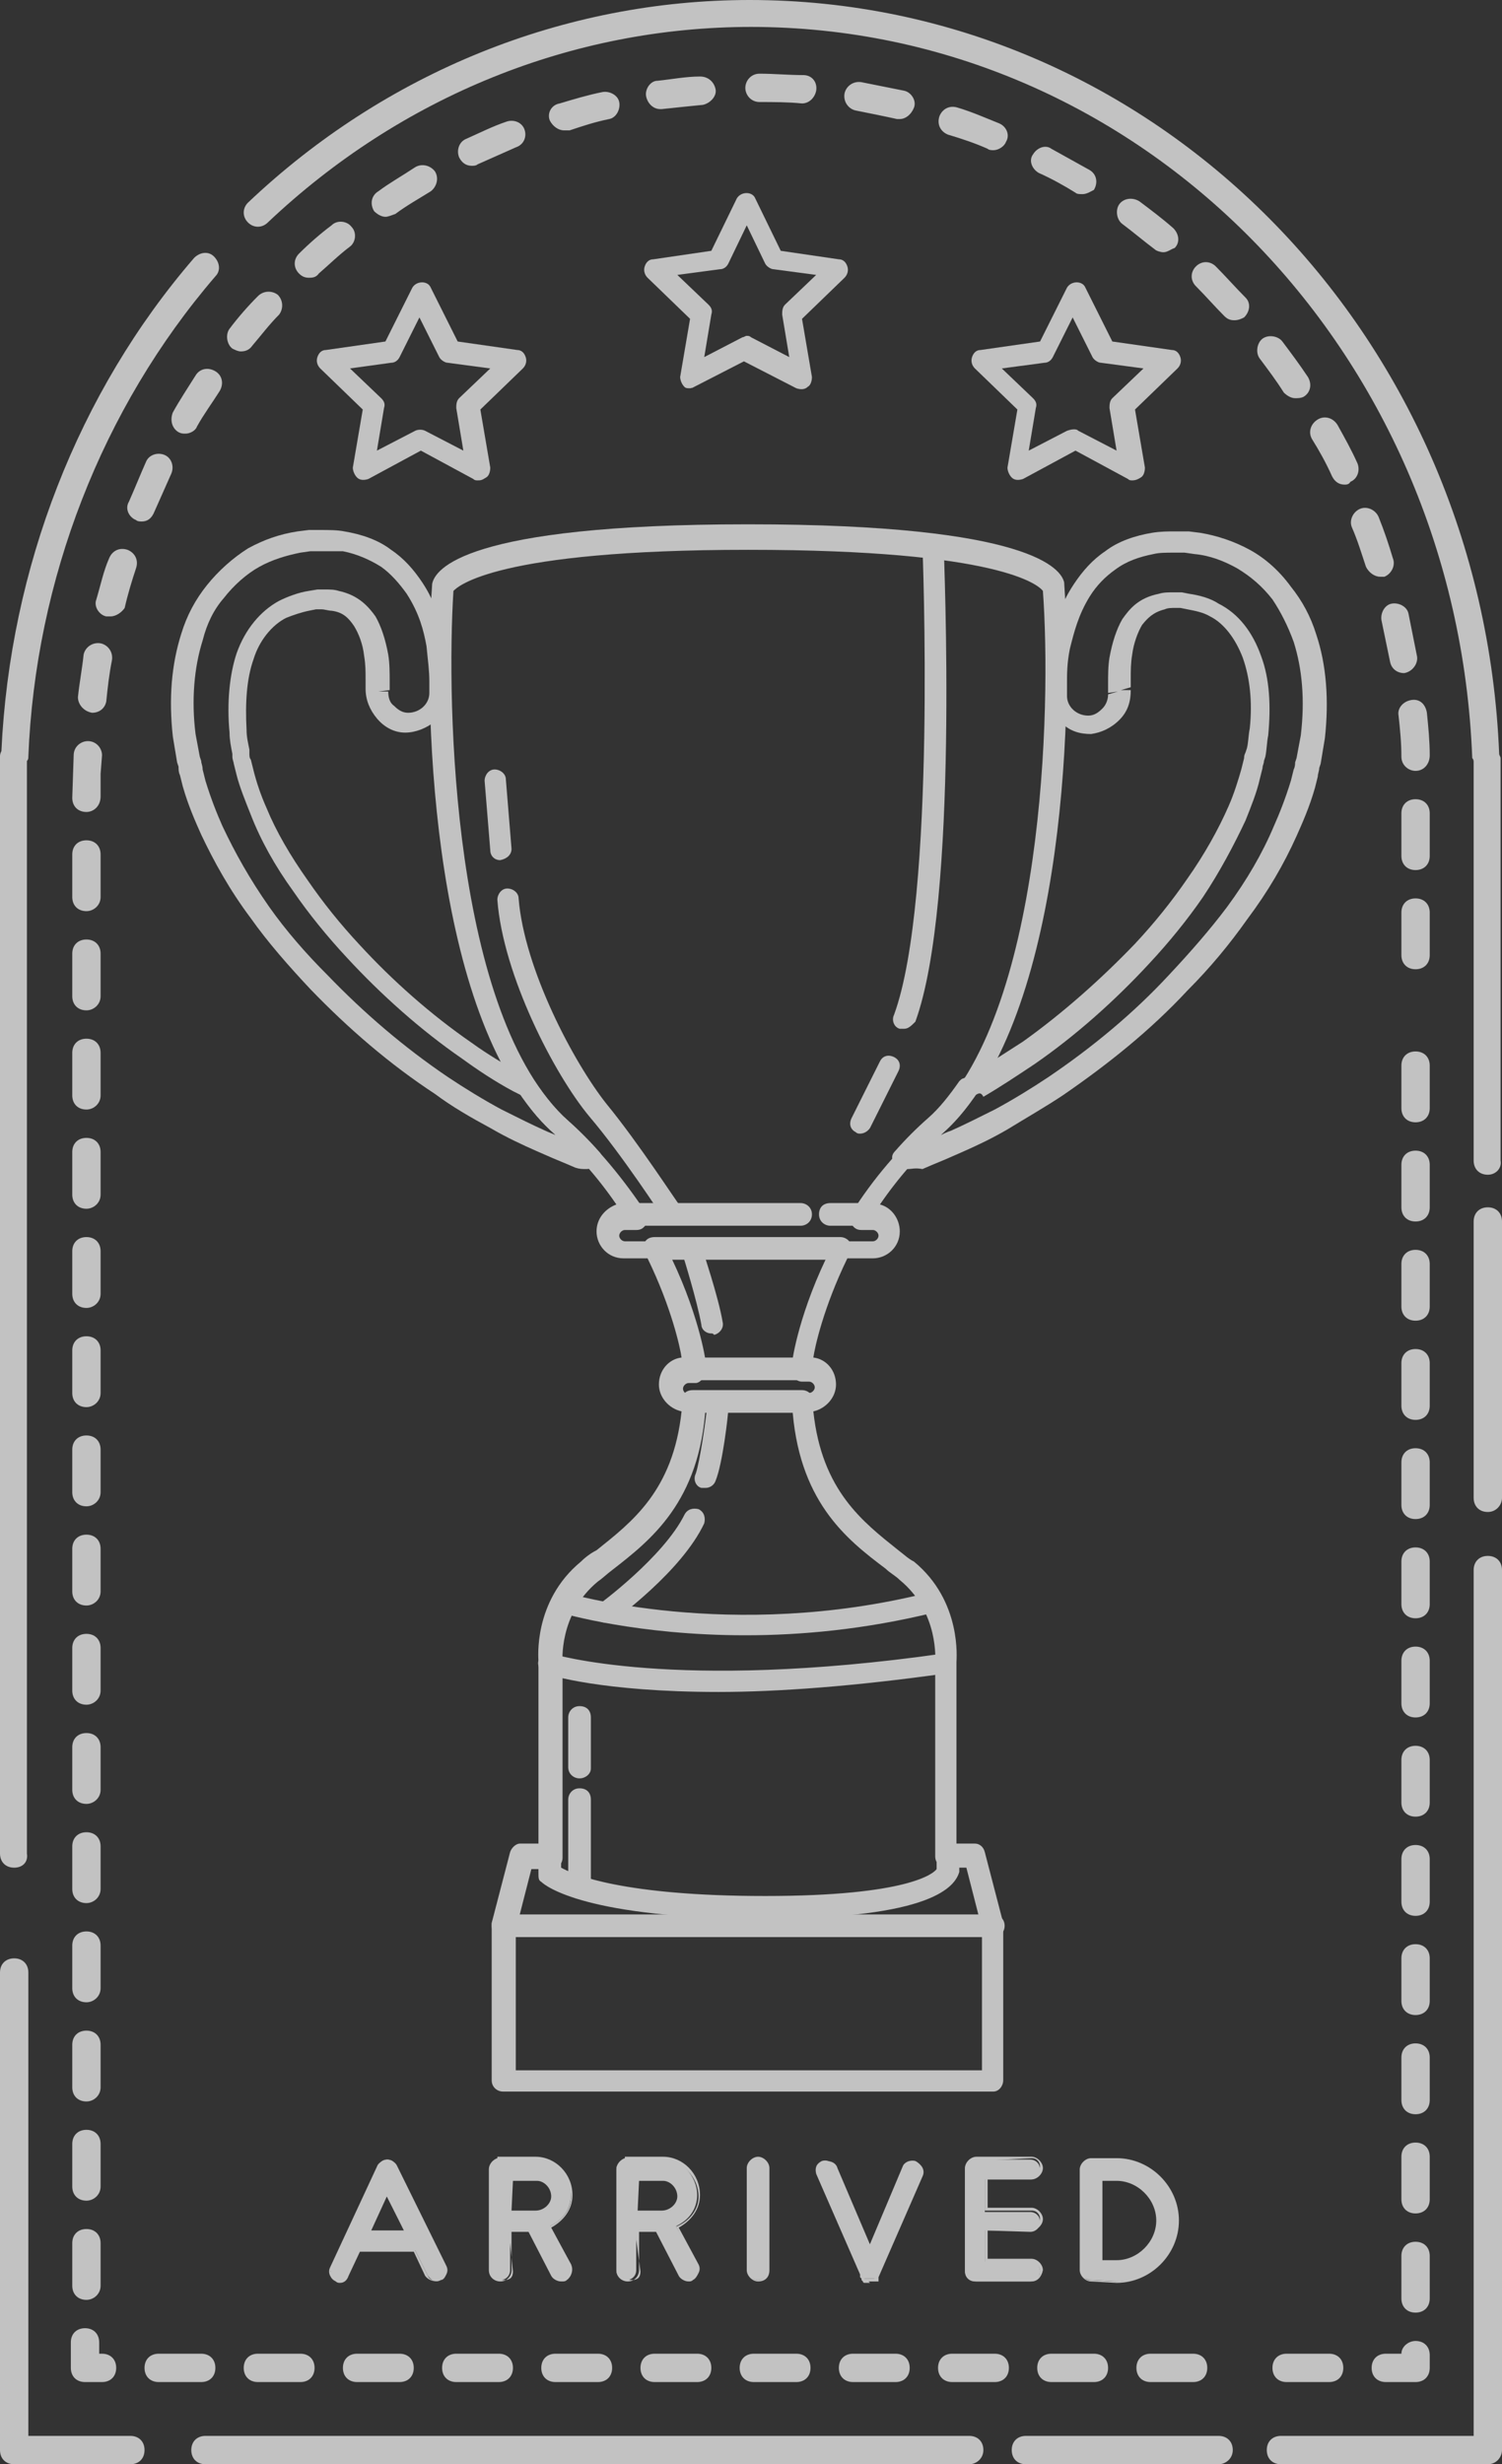<?xml version="1.0" encoding="utf-8"?>
<!-- Generator: Adobe Illustrator 24.3.0, SVG Export Plug-In . SVG Version: 6.00 Build 0)  -->
<svg version="1.0" id="Ebene_1" xmlns="http://www.w3.org/2000/svg" xmlns:xlink="http://www.w3.org/1999/xlink" x="0px" y="0px"
	 viewBox="0 0 106 173.9" style="enable-background:new 0 0 106 173.9;" xml:space="preserve">
<rect x="0" y="0" width="106" height="173.9" fill="#333333" stroke="none"/>
<style type="text/css">
	.st0{display:none;}
	.st1{display:inline;opacity:0.7;}
	.st2{display:inline;opacity:0.7;enable-background:new    ;}
	.st3{opacity:0.7;}
	.st4{fill:#FFFFFF;}
	.st5{opacity:0.7;fill:#FFFFFF;enable-background:new    ;}
</style>
<g id="Anmerkung_Text">
</g>
<g id="Stempel_schwarz" class="st0">
	<g class="st1">
		<path d="M105,106.7c-0.6,0-1-0.4-1-1V86.2c0-0.6,0.4-1,1-1s1,0.4,1,1v19.5C106,106.2,105.6,106.7,105,106.7z"/>
		<path d="M105,173.9H90.4c-0.6,0-1-0.4-1-1s0.4-1,1-1H104v-61.1c0-0.6,0.4-1,1-1s1,0.4,1,1v62.1C106,173.4,105.6,173.9,105,173.9z"
			/>
		<path d="M86,173.9H72.4c-0.6,0-1-0.4-1-1s0.4-1,1-1H86c0.6,0,1,0.4,1,1S86.5,173.9,86,173.9z"/>
		<path d="M68.4,173.9H14.5c-0.6,0-1-0.4-1-1s0.4-1,1-1h53.9c0.6,0,1,0.4,1,1S68.9,173.9,68.4,173.9z"/>
		<path d="M9.2,173.9H1c-0.6,0-1-0.4-1-1v-33.7c0-0.6,0.4-1,1-1s1,0.4,1,1v32.7h7.2c0.6,0,1,0.4,1,1S9.8,173.9,9.2,173.9z"/>
		<path d="M1,131.8c-0.6,0-1-0.4-1-1V53.4c0-0.1,0-0.2,0.1-0.4c0.6-12.9,5.4-25.3,13.6-34.8c0.4-0.4,1-0.5,1.4-0.1s0.5,1,0.1,1.4
			C7.2,28.8,2.5,40.9,2,53.4c0,0.1,0,0.2-0.1,0.3v77.1C2,131.4,1.6,131.8,1,131.8z"/>
		<path d="M105,82.9c-0.6,0-1-0.4-1-1V53.8c0-0.1,0-0.2-0.1-0.3C102.8,24.6,80.4,1.9,53,1.9l0,0c-12.6,0-24.7,4.9-34.1,13.8
			c-0.4,0.4-1,0.4-1.4,0s-0.4-1,0-1.4C27.2,5.1,39.8,0,52.9,0c28.5,0,51.7,23.4,52.9,53.2c0,0.1,0.1,0.2,0.1,0.3v28.4
			C106,82.4,105.6,82.9,105,82.9z"/>
		<path d="M84.2,168.1h-3c-0.6,0-1-0.4-1-1s0.4-1,1-1h3c0.6,0,1,0.4,1,1S84.8,168.1,84.2,168.1z M77.2,168.1h-3c-0.6,0-1-0.4-1-1
			s0.4-1,1-1h3c0.6,0,1,0.4,1,1S77.8,168.1,77.2,168.1z M70.2,168.1h-3c-0.6,0-1-0.4-1-1s0.4-1,1-1h3c0.6,0,1,0.4,1,1
			S70.8,168.1,70.2,168.1z M63.2,168.1h-3c-0.6,0-1-0.4-1-1s0.4-1,1-1h3c0.6,0,1,0.4,1,1S63.8,168.1,63.2,168.1z M56.2,168.1h-3
			c-0.6,0-1-0.4-1-1s0.4-1,1-1h3c0.6,0,1,0.4,1,1S56.8,168.1,56.2,168.1z M49.2,168.1h-3c-0.6,0-1-0.4-1-1s0.4-1,1-1h3
			c0.6,0,1,0.4,1,1S49.8,168.1,49.2,168.1z M42.2,168.1h-3c-0.6,0-1-0.4-1-1s0.4-1,1-1h3c0.6,0,1,0.4,1,1S42.8,168.1,42.2,168.1z
			 M35.2,168.1h-3c-0.6,0-1-0.4-1-1s0.4-1,1-1h3c0.6,0,1,0.4,1,1S35.8,168.1,35.2,168.1z M28.2,168.1h-3c-0.6,0-1-0.4-1-1s0.4-1,1-1
			h3c0.6,0,1,0.4,1,1S28.8,168.1,28.2,168.1z M21.2,168.1h-3c-0.6,0-1-0.4-1-1s0.4-1,1-1h3c0.6,0,1,0.4,1,1S21.8,168.1,21.2,168.1z
			 M14.2,168.1h-3c-0.6,0-1-0.4-1-1s0.4-1,1-1h3c0.6,0,1,0.4,1,1S14.8,168.1,14.2,168.1z M7.2,168.1H6c-0.6,0-1-0.4-1-1v-1.8
			c0-0.6,0.4-1,1-1s1,0.4,1,1v0.8h0.2c0.6,0,1,0.4,1,1S7.8,168.1,7.2,168.1z M6.1,162.3c-0.6,0-1-0.4-1-1v-3c0-0.6,0.4-1,1-1
			s1,0.4,1,1v3C7.1,161.9,6.6,162.3,6.1,162.3z M6.1,155.3c-0.6,0-1-0.4-1-1v-3c0-0.6,0.4-1,1-1s1,0.4,1,1v3
			C7.1,154.9,6.6,155.3,6.1,155.3z M6.1,148.3c-0.6,0-1-0.4-1-1v-3c0-0.6,0.4-1,1-1s1,0.4,1,1v3C7.1,147.9,6.6,148.3,6.1,148.3z
			 M6.1,141.3c-0.6,0-1-0.4-1-1v-3c0-0.6,0.4-1,1-1s1,0.4,1,1v3C7.1,140.9,6.6,141.3,6.1,141.3z M6.1,134.3c-0.6,0-1-0.4-1-1v-3
			c0-0.6,0.4-1,1-1s1,0.4,1,1v3C7.1,133.9,6.6,134.3,6.1,134.3z M6.1,127.3c-0.6,0-1-0.4-1-1v-3c0-0.6,0.4-1,1-1s1,0.4,1,1v3
			C7.1,126.9,6.6,127.3,6.1,127.3z M6.1,120.3c-0.6,0-1-0.4-1-1v-3c0-0.6,0.4-1,1-1s1,0.4,1,1v3C7.1,119.9,6.6,120.3,6.1,120.3z
			 M6.1,113.3c-0.6,0-1-0.4-1-1v-3c0-0.6,0.4-1,1-1s1,0.4,1,1v3C7.1,112.9,6.6,113.3,6.1,113.3z M6.1,106.3c-0.6,0-1-0.4-1-1v-3
			c0-0.6,0.4-1,1-1s1,0.4,1,1v3C7.1,105.9,6.6,106.3,6.1,106.3z M6.1,99.3c-0.6,0-1-0.4-1-1v-3c0-0.6,0.4-1,1-1s1,0.4,1,1v3
			C7.1,98.9,6.6,99.3,6.1,99.3z M6.1,92.3c-0.6,0-1-0.4-1-1v-3c0-0.6,0.4-1,1-1s1,0.4,1,1v3C7.1,91.9,6.6,92.3,6.1,92.3z M6.1,85.3
			c-0.6,0-1-0.4-1-1v-3c0-0.6,0.4-1,1-1s1,0.4,1,1v3C7.1,84.9,6.6,85.3,6.1,85.3z M6.1,78.3c-0.6,0-1-0.4-1-1v-3c0-0.6,0.4-1,1-1
			s1,0.4,1,1v3C7.1,77.9,6.6,78.3,6.1,78.3z M6.1,71.3c-0.6,0-1-0.4-1-1v-3c0-0.6,0.4-1,1-1s1,0.4,1,1v3C7.1,70.9,6.6,71.3,6.1,71.3
			z M99.9,68.4c-0.6,0-1-0.4-1-1v-3c0-0.6,0.4-1,1-1s1,0.4,1,1v3C100.9,68,100.5,68.4,99.9,68.4z M6.1,64.3c-0.6,0-1-0.4-1-1v-3
			c0-0.6,0.4-1,1-1s1,0.4,1,1v3C7.1,63.9,6.6,64.3,6.1,64.3z M99.9,61.4c-0.6,0-1-0.4-1-1v-3c0-0.6,0.4-1,1-1s1,0.4,1,1v3
			C100.9,61,100.5,61.4,99.9,61.4z M6.1,57.3c-0.6,0-1-0.4-1-1l0.1-3c0-0.6,0.5-1,1-1c0.6,0,1,0.5,1,1l-0.1,1.3v1.6
			C7.1,56.9,6.6,57.3,6.1,57.3z M99.9,54.4c-0.5,0-1-0.4-1-1c0-1-0.1-2-0.2-2.9c-0.1-0.5,0.3-1,0.9-1.1c0.6-0.1,1,0.3,1.1,0.9
			c0.1,1,0.2,2,0.2,3C100.9,53.9,100.5,54.4,99.9,54.4L99.9,54.4z M6.5,50.3L6.5,50.3c-0.6-0.1-1-0.6-1-1.1c0.1-1,0.3-2,0.4-3
			c0.1-0.5,0.6-0.9,1.2-0.8C7.6,45.5,8,46,7.9,46.6c-0.2,1-0.3,1.9-0.4,2.9C7.4,50,7,50.3,6.5,50.3z M99.1,47.5
			c-0.5,0-0.9-0.3-1-0.8c-0.2-1-0.4-1.9-0.6-2.9c-0.1-0.5,0.2-1.1,0.7-1.2s1.1,0.2,1.2,0.7c0.2,1,0.4,2,0.6,3
			C100.1,46.8,99.7,47.4,99.1,47.5C99.2,47.5,99.2,47.5,99.1,47.5z M7.8,43.5c-0.1,0-0.2,0-0.3,0c-0.5-0.1-0.9-0.7-0.7-1.2
			c0.3-1,0.5-2,0.9-2.9c0.2-0.5,0.7-0.8,1.3-0.6c0.5,0.2,0.8,0.7,0.6,1.3C9.3,41,9,42,8.8,42.9C8.6,43.2,8.2,43.5,7.8,43.5z
			 M97.4,40.7c-0.4,0-0.8-0.3-1-0.7c-0.3-0.9-0.6-1.9-1-2.8c-0.2-0.5,0.1-1.1,0.6-1.3c0.5-0.2,1.1,0.1,1.3,0.6c0.4,1,0.7,1.9,1,2.9
			c0.2,0.5-0.1,1.1-0.6,1.3C97.7,40.7,97.5,40.7,97.4,40.7z M10,36.8c-0.1,0-0.3,0-0.4-0.1c-0.5-0.2-0.8-0.8-0.5-1.3
			c0.4-0.9,0.8-1.9,1.2-2.8c0.2-0.5,0.8-0.7,1.3-0.5s0.7,0.8,0.5,1.3c-0.4,0.9-0.8,1.8-1.2,2.7C10.7,36.6,10.4,36.8,10,36.8z
			 M94.9,34.2c-0.4,0-0.7-0.2-0.9-0.6c-0.4-0.9-0.9-1.8-1.4-2.6c-0.3-0.5-0.1-1.1,0.4-1.4s1.1-0.1,1.4,0.4c0.5,0.9,1,1.8,1.4,2.7
			c0.2,0.5,0,1.1-0.5,1.3C95.2,34.2,95,34.2,94.9,34.2z M13.1,30.6c-0.2,0-0.3,0-0.5-0.1c-0.5-0.3-0.6-0.9-0.4-1.4
			c0.5-0.9,1.1-1.8,1.6-2.6c0.3-0.5,0.9-0.6,1.4-0.3s0.6,0.9,0.3,1.4c-0.5,0.8-1.1,1.6-1.6,2.5C13.8,30.4,13.4,30.6,13.1,30.6z
			 M91.4,28.1c-0.3,0-0.6-0.2-0.8-0.4c-0.5-0.8-1.1-1.6-1.7-2.4c-0.3-0.4-0.2-1.1,0.2-1.4c0.4-0.3,1.1-0.2,1.4,0.2
			c0.6,0.8,1.2,1.6,1.8,2.5c0.3,0.5,0.2,1.1-0.3,1.4C91.8,28.1,91.6,28.1,91.4,28.1z M17,24.8c-0.2,0-0.4-0.1-0.6-0.2
			c-0.4-0.3-0.5-1-0.2-1.4c0.6-0.8,1.3-1.6,2-2.3c0.4-0.4,1-0.4,1.4-0.1c0.4,0.4,0.4,1,0.1,1.4c-0.7,0.7-1.3,1.5-1.9,2.2
			C17.6,24.7,17.3,24.8,17,24.8z M87.1,22.6c-0.3,0-0.5-0.1-0.7-0.3c-0.7-0.7-1.3-1.4-2-2.1c-0.4-0.4-0.4-1,0-1.4s1-0.4,1.4,0
			c0.7,0.7,1.4,1.5,2.1,2.2c0.4,0.4,0.3,1-0.1,1.4C87.6,22.5,87.4,22.6,87.1,22.6z M21.8,19.6c-0.3,0-0.5-0.1-0.7-0.3
			c-0.4-0.4-0.4-1,0-1.4c0.7-0.7,1.5-1.4,2.3-2c0.4-0.4,1.1-0.3,1.4,0.1c0.4,0.4,0.3,1.1-0.1,1.4c-0.8,0.6-1.5,1.3-2.2,1.9
			C22.3,19.6,22,19.6,21.8,19.6z M82.1,17.8c-0.2,0-0.5-0.1-0.6-0.2c-0.8-0.6-1.5-1.2-2.3-1.8c-0.4-0.3-0.5-1-0.2-1.4
			s0.9-0.5,1.4-0.2c0.8,0.6,1.6,1.2,2.4,1.9c0.4,0.4,0.5,1,0.1,1.4C82.6,17.6,82.4,17.8,82.1,17.8z M27.2,15.3
			c-0.3,0-0.6-0.2-0.8-0.4c-0.3-0.5-0.2-1.1,0.3-1.4c0.8-0.6,1.7-1.1,2.6-1.7c0.5-0.3,1.1-0.1,1.4,0.3c0.3,0.5,0.1,1.1-0.3,1.4
			c-0.8,0.5-1.7,1-2.5,1.6C27.6,15.2,27.4,15.3,27.2,15.3z M76.4,13.7c-0.2,0-0.4,0-0.5-0.1c-0.8-0.5-1.7-1-2.6-1.4
			c-0.5-0.3-0.7-0.9-0.4-1.3c0.3-0.5,0.9-0.7,1.3-0.4c0.9,0.5,1.8,1,2.7,1.5c0.5,0.3,0.6,0.9,0.3,1.4C77,13.5,76.7,13.7,76.4,13.7z
			 M33.3,11.7c-0.4,0-0.7-0.2-0.9-0.6c-0.2-0.5,0-1.1,0.5-1.3c0.9-0.4,1.9-0.9,2.8-1.2c0.5-0.2,1.1,0,1.3,0.5s0,1.1-0.6,1.3
			c-0.9,0.4-1.8,0.8-2.7,1.2C33.6,11.7,33.4,11.7,33.3,11.7z M70.1,10.6c-0.1,0-0.3,0-0.4-0.1c-0.9-0.4-1.8-0.7-2.8-1
			c-0.5-0.2-0.8-0.7-0.6-1.3c0.2-0.5,0.7-0.8,1.3-0.6c1,0.3,1.9,0.7,2.9,1.1C71,8.9,71.3,9.5,71,10C70.9,10.3,70.5,10.6,70.1,10.6z
			 M39.8,9.2c-0.4,0-0.8-0.3-1-0.7c-0.2-0.5,0.1-1.1,0.7-1.2c1-0.3,2-0.6,3-0.8c0.5-0.1,1.1,0.2,1.2,0.7c0.1,0.5-0.2,1.1-0.7,1.2
			c-1,0.2-1.9,0.5-2.8,0.8C40,9.2,39.9,9.2,39.8,9.2z M63.5,8.4c-0.1,0-0.2,0-0.2,0c-0.9-0.2-1.9-0.4-2.9-0.6
			c-0.5-0.1-0.9-0.6-0.8-1.2c0.1-0.5,0.6-0.9,1.2-0.8c1,0.2,2,0.4,3,0.6c0.5,0.1,0.9,0.7,0.7,1.2S63.9,8.4,63.5,8.4z M46.6,7.7
			c-0.5,0-0.9-0.4-1-0.9s0.3-1.1,0.8-1.1c1-0.1,2-0.3,3-0.3c0.6,0,1,0.4,1.1,0.9s-0.4,1-0.9,1.1c-1,0.1-2,0.2-2.9,0.3
			C46.7,7.7,46.6,7.7,46.6,7.7z M56.6,7.3C56.5,7.3,56.5,7.3,56.6,7.3c-1-0.1-2-0.1-3-0.1c-0.6,0-1-0.5-1-1s0.4-1,1-1
			c1,0,2.1,0.1,3.1,0.1c0.6,0,1,0.5,0.9,1.1C57.5,6.9,57.1,7.3,56.6,7.3z"/>
		<path d="M99.9,168.1h-2.1c-0.6,0-1-0.4-1-1s0.4-1,1-1h1.1c0-0.5,0.5-0.9,1-0.9c0.6,0,1,0.4,1,1v0.9
			C100.9,167.7,100.5,168.1,99.9,168.1z M93.8,168.1h-3c-0.6,0-1-0.4-1-1s0.4-1,1-1h3c0.6,0,1,0.4,1,1S94.4,168.1,93.8,168.1z
			 M99.9,163.2c-0.6,0-1-0.4-1-1v-3c0-0.6,0.4-1,1-1s1,0.4,1,1v3C100.9,162.8,100.5,163.2,99.9,163.2z M99.9,156.2c-0.6,0-1-0.4-1-1
			v-3c0-0.6,0.4-1,1-1s1,0.4,1,1v3C100.9,155.8,100.5,156.2,99.9,156.2z M99.9,149.2c-0.6,0-1-0.4-1-1v-3c0-0.6,0.4-1,1-1s1,0.4,1,1
			v3C100.9,148.8,100.5,149.2,99.9,149.2z M99.9,142.2c-0.6,0-1-0.4-1-1v-3c0-0.6,0.4-1,1-1s1,0.4,1,1v3
			C100.9,141.8,100.5,142.2,99.9,142.2z M99.9,135.2c-0.6,0-1-0.4-1-1v-3c0-0.6,0.4-1,1-1s1,0.4,1,1v3
			C100.9,134.8,100.5,135.2,99.9,135.2z M99.9,128.2c-0.6,0-1-0.4-1-1v-3c0-0.6,0.4-1,1-1s1,0.4,1,1v3
			C100.9,127.8,100.5,128.2,99.9,128.2z M99.9,121.2c-0.6,0-1-0.4-1-1v-3c0-0.6,0.4-1,1-1s1,0.4,1,1v3
			C100.9,120.8,100.5,121.2,99.9,121.2z M99.9,114.2c-0.6,0-1-0.4-1-1v-3c0-0.6,0.4-1,1-1s1,0.4,1,1v3
			C100.9,113.8,100.5,114.2,99.9,114.2z M99.9,107.2c-0.6,0-1-0.4-1-1v-3c0-0.6,0.4-1,1-1s1,0.4,1,1v3
			C100.9,106.8,100.5,107.2,99.9,107.2z M99.9,100.2c-0.6,0-1-0.4-1-1v-3c0-0.6,0.4-1,1-1s1,0.4,1,1v3
			C100.9,99.8,100.5,100.2,99.9,100.2z M99.9,93.2c-0.6,0-1-0.4-1-1v-3c0-0.6,0.4-1,1-1s1,0.4,1,1v3
			C100.9,92.8,100.5,93.2,99.9,93.2z M99.9,86.2c-0.6,0-1-0.4-1-1v-3c0-0.6,0.4-1,1-1s1,0.4,1,1v3C100.9,85.8,100.5,86.2,99.9,86.2z
			 M99.9,79.2c-0.6,0-1-0.4-1-1v-3c0-0.6,0.4-1,1-1s1,0.4,1,1v3C100.9,78.8,100.5,79.2,99.9,79.2z"/>
	</g>
	<g class="st1">
		<g>
			<path d="M31.1,160.9c-0.3,0.2-0.7,0-0.9-0.3l-0.9-1.8l0,0h-3.8h-0.1l-0.8,1.7c-0.1,0.2-0.4,0.4-0.6,0.4c-0.1,0-0.2,0-0.3-0.1
				c-0.3-0.2-0.5-0.6-0.3-0.9l3.3-7.1c0.1-0.2,0.3-0.4,0.6-0.4l0,0c0.3,0,0.5,0.1,0.6,0.4l3.5,7.1C31.5,160.3,31.4,160.7,31.1,160.9
				z M28.6,157.5l-1.4-2.7l-1.3,2.7H28.6z"/>
			<path d="M24,161.1c-0.1,0-0.2,0-0.3-0.1c-0.2-0.1-0.3-0.2-0.4-0.4c-0.1-0.2-0.1-0.4,0-0.6l3.3-7.1c0.1-0.3,0.4-0.4,0.7-0.5l0,0
				c0.3,0,0.6,0.2,0.7,0.4l3.5,7.1c0.1,0.2,0.1,0.4,0,0.6c-0.1,0.2-0.2,0.4-0.4,0.4c-0.4,0.2-0.9,0-1.1-0.3l-0.8-1.7h-3.8l0,0
				l-0.8,1.7C24.5,160.9,24.3,161.1,24,161.1z M27.2,152.6c-0.2,0-0.4,0.1-0.5,0.3l-3.3,7.1c-0.1,0.1-0.1,0.3,0,0.4
				c0,0.1,0.2,0.2,0.3,0.3c0.3,0.1,0.6,0,0.7-0.3l0.9-1.8l0.1,0.1l0,0h3.9v0.1l0.9,1.8c0.1,0.3,0.5,0.4,0.7,0.2l0,0
				c0.1-0.1,0.2-0.2,0.3-0.3c0-0.1,0-0.3,0-0.4l-3.5-7.1C27.6,152.8,27.4,152.6,27.2,152.6z M28.8,157.6h-3l1.5-3.1L28.8,157.6z
				 M26.2,157.4h2.3l-1.2-2.4L26.2,157.4z"/>
		</g>
		<g>
			<path d="M40,160.8c-0.1,0.1-0.2,0.1-0.3,0.1c-0.2,0-0.5-0.1-0.6-0.4l-1.7-3.1H36v2.8c0,0.4-0.3,0.7-0.7,0.7s-0.7-0.3-0.7-0.7
				v-7.1c0-0.4,0.3-0.6,0.6-0.7v-0.1h2.6c1.3,0,2.5,1.2,2.5,2.6c0,1-0.6,1.8-1.5,2.2l1.5,2.7C40.4,160.3,40.3,160.7,40,160.8z
				 M36,156.1h1.8c0.7,0,1.2-0.5,1.2-1.1c0-0.7-0.5-1.3-1.1-1.3H36V156.1L36,156.1z"/>
			<path d="M39.6,161c-0.3,0-0.6-0.2-0.7-0.4l-1.6-3.1h-1.2v2.7c0,0.4-0.3,0.8-0.8,0.8c-0.4,0-0.8-0.3-0.8-0.8v-7.1
				c0-0.4,0.3-0.7,0.6-0.8v-0.1h2.7c1.4,0,2.6,1.2,2.6,2.7c0,1-0.6,1.8-1.5,2.3l1.4,2.6c0.2,0.4,0,0.9-0.3,1.1
				C39.9,161,39.8,161,39.6,161z M35.9,157.3h1.6l1.7,3.2c0.1,0.2,0.3,0.3,0.5,0.3c0.1,0,0.2,0,0.3-0.1l0,0c0.3-0.1,0.4-0.5,0.2-0.7
				l-1.5-2.9h0.1c0.9-0.4,1.5-1.2,1.5-2.1c0-1.3-1.1-2.5-2.3-2.5h-2.4v0.1h-0.1c-0.3,0-0.5,0.3-0.5,0.6v7.1c0,0.3,0.2,0.6,0.6,0.6
				s0.6-0.2,0.6-0.6L35.9,157.3L35.9,157.3z M37.8,156.2h-1.9v-2.6h2c0.7,0,1.3,0.6,1.3,1.4C39.1,155.6,38.5,156.2,37.8,156.2z
				 M36.1,156h1.7c0.6,0,1.1-0.5,1.1-1c0-0.6-0.5-1.1-1-1.1h-1.7L36.1,156L36.1,156z"/>
		</g>
		<g>
			<path d="M48.9,160.8c-0.1,0.1-0.2,0.1-0.3,0.1c-0.2,0-0.5-0.1-0.6-0.4l-1.7-3.1h-1.4v2.8c0,0.4-0.3,0.7-0.7,0.7s-0.7-0.3-0.7-0.7
				v-7.1c0-0.4,0.3-0.6,0.6-0.7v-0.1h2.6c1.3,0,2.5,1.2,2.5,2.6c0,1-0.6,1.8-1.5,2.2l1.5,2.7C49.3,160.3,49.2,160.7,48.9,160.8z
				 M44.9,156.1h1.8c0.7,0,1.2-0.5,1.2-1.1c0-0.7-0.5-1.3-1.1-1.3h-1.9V156.1L44.9,156.1z"/>
			<path d="M48.6,161c-0.3,0-0.6-0.2-0.7-0.4l-1.6-3.1h-1.2v2.7c0,0.4-0.3,0.8-0.8,0.8c-0.4,0-0.8-0.3-0.8-0.8v-7.1
				c0-0.4,0.3-0.7,0.6-0.8v-0.1h2.7c1.4,0,2.6,1.2,2.6,2.7c0,1-0.6,1.8-1.5,2.3l1.4,2.6c0.1,0.2,0.1,0.4,0,0.6s-0.2,0.4-0.4,0.5
				C48.8,161,48.7,161,48.6,161z M44.8,157.3h1.6l1.7,3.2c0.1,0.2,0.3,0.3,0.5,0.3c0.1,0,0.2,0,0.3-0.1l0,0c0.1-0.1,0.2-0.2,0.3-0.3
				c0-0.1,0-0.3,0-0.4l-1.5-2.9h0.1c0.9-0.4,1.5-1.2,1.5-2.1c0-1.3-1.1-2.5-2.3-2.5h-2.4v0.1h-0.1c-0.3,0-0.5,0.3-0.5,0.6v7.1
				c0,0.3,0.2,0.6,0.6,0.6s0.6-0.2,0.6-0.6L44.8,157.3L44.8,157.3z M46.7,156.2h-1.9v-2.6h2c0.7,0,1.3,0.6,1.3,1.4
				C48,155.6,47.4,156.2,46.7,156.2z M45,156h1.7c0.6,0,1.1-0.5,1.1-1c0-0.6-0.5-1.1-1-1.1h-1.7L45,156L45,156z"/>
		</g>
		<g>
			<path d="M53.5,160.9c-0.4,0-0.7-0.3-0.7-0.7V153c0-0.4,0.3-0.7,0.7-0.7s0.7,0.3,0.7,0.7v7.2C54.2,160.6,53.9,160.9,53.5,160.9z"
				/>
			<path d="M53.5,161c-0.4,0-0.8-0.4-0.8-0.8V153c0-0.4,0.4-0.8,0.8-0.8c0.4,0,0.8,0.4,0.8,0.8v7.2C54.3,160.7,54,161,53.5,161z
				 M53.5,152.5c-0.3,0-0.6,0.3-0.6,0.6v7.2c0,0.3,0.2,0.6,0.6,0.6c0.3,0,0.6-0.2,0.6-0.6v-7.2C54.1,152.7,53.8,152.5,53.5,152.5z"
				/>
		</g>
		<g>
			<path d="M65.1,153.4l-3.1,7.1l0,0v0.1l0,0c0,0,0,0-0.1,0.1l0,0c0,0,0,0-0.1,0.1l0,0c0,0,0,0-0.1,0l0,0c0,0,0,0-0.1,0l0,0l0,0
				c0,0,0,0-0.1,0l0,0c0,0,0,0-0.1,0l0,0h-0.1h-0.1l0,0h-0.1l0,0c0,0,0,0-0.1,0l0,0l0,0c0,0,0,0-0.1,0l0,0c0,0,0,0-0.1,0l0,0
				c0,0,0,0-0.1-0.1l0,0c0,0,0,0,0-0.1l0,0v-0.1l0,0l-3.1-7.1c-0.1-0.4,0-0.7,0.4-0.9c0.3-0.1,0.7,0,0.9,0.4l2.4,5.7l2.4-5.7
				c0.1-0.3,0.5-0.5,0.9-0.4C65,152.7,65.2,153.1,65.1,153.4z"/>
			<path d="M61.4,161.1h-0.2l0,0l0,0c0,0,0,0-0.1,0H61l0,0l0,0c0,0-0.1,0-0.1-0.1l-0.1-0.1l0,0l0,0c0,0,0,0,0-0.1l0,0l0,0l0,0v-0.1
				l-3.1-7.1c-0.2-0.4,0-0.9,0.4-1c0.4-0.2,0.9,0,1,0.4l2.3,5.4l2.3-5.4c0.2-0.4,0.6-0.6,1-0.4c0.4,0.2,0.6,0.6,0.4,1l0,0l-3.1,7.1
				c0,0,0,0,0,0.1l0,0c0,0,0,0,0,0.1v0.1h-0.1l0,0l0,0c0,0,0,0-0.1,0l0,0h-0.1l0,0l0,0h-0.1c0,0,0,0-0.1,0h-0.1l0,0l0,0h-0.1
				C61.4,161.1,61.4,161.1,61.4,161.1z M61.8,160.9L61.8,160.9L61.8,160.9z M61.3,160.8L61.3,160.8c0.1,0,0.1,0,0.2,0l0,0h0.1l0,0
				h0.1l0,0l0,0l0,0l0.1-0.1l0,0l0,0l0,0l0,0l0,0l0,0l0,0l3.1-7.1c0.1-0.3,0-0.6-0.3-0.7s-0.6,0-0.7,0.3l-2.6,5.9l-2.5-5.9
				c-0.1-0.3-0.5-0.4-0.7-0.3c-0.1,0.1-0.2,0.2-0.3,0.3s-0.1,0.3,0,0.4l3.1,7.1l0,0l0,0l0,0H61v0.1l0,0l0,0l0,0H61.3L61.3,160.8
				L61.3,160.8L61.3,160.8z M61.1,160.7L61.1,160.7L61.1,160.7z"/>
		</g>
		<g>
			<path d="M69.5,157.4v2.2h3.2c0.4,0,0.7,0.3,0.7,0.7s-0.3,0.7-0.7,0.7h-3.9c-0.4,0-0.7-0.3-0.7-0.7v-7.2c0-0.4,0.3-0.7,0.7-0.7
				h3.9c0.4,0,0.7,0.3,0.7,0.7s-0.3,0.7-0.7,0.7h-3.2v2.3h3.2c0.4,0,0.7,0.3,0.7,0.7s-0.3,0.7-0.7,0.7L69.5,157.4L69.5,157.4z"/>
			<path d="M72.8,161h-3.9c-0.4,0-0.8-0.3-0.8-0.8V153c0-0.4,0.4-0.8,0.8-0.8h3.9c0.4,0,0.8,0.4,0.8,0.8s-0.4,0.8-0.8,0.8h-3.1v2
				h3.1c0.4,0,0.8,0.4,0.8,0.8s-0.4,0.8-0.8,0.8h-3.1v2h3.1c0.4,0,0.8,0.4,0.8,0.8C73.5,160.7,73.2,161,72.8,161z M68.9,152.5
				c-0.3,0-0.6,0.2-0.6,0.6v7.2c0,0.3,0.2,0.6,0.6,0.6h3.9c0.3,0,0.6-0.2,0.6-0.6c0-0.3-0.2-0.6-0.6-0.6h-3.3v-2.5h3.3
				c0.3,0,0.6-0.2,0.6-0.6c0-0.3-0.2-0.6-0.6-0.6h-3.3v-2.5h3.3c0.3,0,0.6-0.2,0.6-0.6c0-0.3-0.2-0.6-0.6-0.6L68.9,152.5L68.9,152.5
				z"/>
		</g>
		<g>
			<path d="M83.1,156.7c0,2.4-1.9,4.3-4.3,4.3l0,0l-1.8-0.1c-0.4,0-0.7-0.3-0.7-0.7v-7.1c0-0.4,0.3-0.7,0.7-0.7h1.8
				C81.1,152.4,83.1,154.4,83.1,156.7z M81.7,156.7c0-1.6-1.3-2.9-2.9-2.9h-1.1v5.8h1.1C80.4,159.6,81.7,158.3,81.7,156.7z"/>
			<path d="M78.8,161.1L77,161c-0.4,0-0.8-0.4-0.8-0.8v-7.1c0-0.4,0.4-0.8,0.8-0.8h1.8c2.4,0,4.4,2,4.4,4.4
				C83.2,159.1,81.2,161.1,78.8,161.1z M77,152.6c-0.3,0-0.6,0.2-0.6,0.6v7.1c0,0.3,0.2,0.6,0.5,0.6l1.8,0.1c2.3,0,4.2-1.9,4.2-4.2
				c0-2.3-1.9-4.1-4.2-4.1L77,152.6L77,152.6z M78.8,159.7h-1.2v-6h1.2c1.7,0,3,1.4,3,3C81.8,158.4,80.5,159.7,78.8,159.7z
				 M77.8,159.5h1c1.5,0,2.8-1.3,2.8-2.8s-1.3-2.8-2.8-2.8h-1V159.5L77.8,159.5z"/>
		</g>
	</g>
	<path class="st2" d="M48.7,27.4c-0.2,0-0.3,0-0.4-0.1c-0.2-0.2-0.3-0.5-0.3-0.7l0.7-4.1l-3-2.9c-0.2-0.2-0.3-0.5-0.2-0.8
		s0.3-0.5,0.6-0.5l4.1-0.6L52,14c0.3-0.5,1.1-0.5,1.3,0l1.8,3.7l4.1,0.6c0.3,0,0.5,0.2,0.6,0.5s0,0.6-0.2,0.8l-3,2.9l0.7,4.1
		c0,0.3-0.1,0.6-0.3,0.7c-0.2,0.2-0.5,0.2-0.8,0.1l-3.7-1.9l-3.7,1.9C48.9,27.3,48.8,27.4,48.7,27.4z M52.7,23.7
		c0.1,0,0.2,0,0.3,0.1l2.7,1.4l-0.5-3c0-0.2,0-0.5,0.2-0.7l2.2-2.1l-3-0.4c-0.2,0-0.5-0.2-0.6-0.4l-1.3-2.7l-1.3,2.7
		c-0.1,0.2-0.3,0.4-0.6,0.4l-3,0.4l2.2,2.1c0.2,0.2,0.3,0.4,0.2,0.7l-0.5,3l2.7-1.4C52.5,23.8,52.6,23.7,52.7,23.7z"/>
	<path class="st2" d="M33.7,33.9c-0.1,0-0.2,0-0.3-0.1l-3.7-2l-3.7,2c-0.3,0.1-0.6,0.1-0.8-0.1s-0.3-0.5-0.3-0.7l0.7-4.1l-3-2.9
		c-0.2-0.2-0.3-0.5-0.2-0.8c0.1-0.3,0.3-0.5,0.6-0.5l4.2-0.6l1.9-3.8c0.3-0.5,1.1-0.5,1.3,0l1.9,3.8l4.2,0.6c0.3,0,0.5,0.2,0.6,0.5
		s0,0.6-0.2,0.8l-3,2.9l0.7,4.1c0,0.3-0.1,0.6-0.3,0.7C34,33.9,33.9,33.9,33.7,33.9z M24.7,26l2.2,2.1c0.2,0.2,0.3,0.4,0.2,0.7
		l-0.5,3l2.7-1.4c0.2-0.1,0.5-0.1,0.7,0l2.7,1.4l-0.5-3c0-0.2,0-0.5,0.2-0.7l2.2-2.1l-3-0.4c-0.2,0-0.5-0.2-0.6-0.4l-1.4-2.8
		l-1.4,2.8c-0.1,0.2-0.3,0.4-0.6,0.4L24.7,26z"/>
	<path class="st2" d="M79.9,33.9c-0.1,0-0.2,0-0.3-0.1l-3.7-2l-3.7,2c-0.3,0.1-0.6,0.1-0.8-0.1s-0.3-0.5-0.3-0.7l0.7-4.1l-3-2.9
		c-0.2-0.2-0.3-0.5-0.2-0.8s0.3-0.5,0.6-0.5l4.2-0.6l1.9-3.8c0.3-0.5,1.1-0.5,1.3,0l1.9,3.8l4.2,0.6c0.3,0,0.5,0.2,0.6,0.5
		s0,0.6-0.2,0.8l-3,2.9l0.7,4.1c0,0.3-0.1,0.6-0.3,0.7C80.2,33.9,80,33.9,79.9,33.9z M75.8,30.3c0.1,0,0.2,0,0.3,0.1l2.7,1.4l-0.5-3
		c0-0.2,0-0.5,0.2-0.7l2.2-2.1l-3-0.4c-0.2,0-0.5-0.2-0.6-0.4l-1.4-2.8l-1.4,2.8c-0.1,0.2-0.3,0.4-0.6,0.4l-3,0.4l2.2,2.1
		c0.2,0.2,0.3,0.4,0.2,0.7l-0.5,3l2.7-1.4C75.6,30.3,75.7,30.3,75.8,30.3z"/>
	<g class="st1">
		<path d="M41.4,82.5c-0.3,0-0.5,0-0.8-0.1l-0.7-0.3c-0.5-0.2-1.2-0.5-2.1-0.9c-0.9-0.4-2-0.9-3.2-1.6c-1.3-0.7-2.7-1.5-3.9-2.4
			c-3.2-2.1-6.1-4.6-8.8-7.4c-1.5-1.6-3-3.3-4.2-5c-1.5-2-2.6-4-3.5-5.9c-0.4-0.9-0.9-2-1.3-3.4l-0.2-0.8c-0.1-0.2-0.1-0.4-0.1-0.6
			l-0.1-0.3c-0.1-0.6-0.2-1.2-0.3-1.8c-0.3-2.7-0.1-5.1,0.6-7.3c0.4-1.3,1-2.4,1.8-3.4s1.8-1.9,2.9-2.6c1.1-0.6,2.2-1,3.5-1.2
			l0.8-0.1c0.2,0,0.4,0,0.6,0h0.2c0.6,0,1.2,0,1.7,0.1c1.2,0.2,2.4,0.6,3.3,1.3c0.9,0.6,1.6,1.4,2.2,2.3c1,1.5,1.3,2.9,1.6,4.2
			c0.2,1.1,0.2,2,0.3,2.6c0,0.3,0,0.5,0,0.7v0.3c0,0.8-0.4,1.5-1,2s-1.4,0.8-2.1,0.8c-0.8,0-1.5-0.4-2-1s-0.8-1.3-0.8-2.1v-0.1v-0.1
			c0-0.1,0-0.2,0-0.4c0-0.6,0-1.1-0.1-1.7c-0.1-0.9-0.4-1.6-0.7-2.1c-0.4-0.6-0.8-1-1.6-1.1c-0.2,0-0.5-0.1-0.7-0.1c0,0-0.1,0-0.2,0
			s-0.1,0-0.2,0l-0.5,0.1c-0.5,0.1-1.1,0.3-1.6,0.5c-1,0.5-1.9,1.6-2.3,2.9c-0.5,1.4-0.6,3.1-0.5,5c0,0.5,0.1,0.9,0.2,1.4v0.3
			c0,0.1,0,0.3,0.1,0.4l0.2,0.8c0.2,0.8,0.5,1.7,0.9,2.6c0.7,1.7,1.7,3.4,2.9,5.1c1.1,1.6,2.3,3.1,3.7,4.6c2.3,2.5,5,4.9,7.9,6.9
			c1.1,0.8,2.3,1.5,3.5,2.2c0.3,0.1,0.5,0.3,0.7,0.4c0.1,0.1,0.2,0.1,0.3,0.2c0.7,1,1.4,1.9,2.2,2.6s1.6,1.5,2.3,2.3
			c0.2,0.2,0.2,0.5,0.2,0.7s-0.3,0.4-0.6,0.5C41.7,82.4,41.6,82.5,41.4,82.5z M22.8,38.9c-0.1,0-0.1,0-0.2,0h-0.2
			c-0.2,0-0.3,0-0.5,0L21.2,39c-1,0.2-2,0.5-2.9,1s-1.8,1.3-2.5,2.2c-0.7,0.8-1.2,1.8-1.5,3c-0.6,1.9-0.8,4.2-0.5,6.6
			c0.1,0.5,0.2,1.1,0.3,1.6l0.1,0.3c0,0.2,0.1,0.3,0.1,0.6l0.2,0.8c0.4,1.3,0.8,2.3,1.2,3.2c0.9,1.9,1.9,3.7,3.3,5.7
			c1.2,1.7,2.6,3.3,4.1,4.8c2.6,2.7,5.4,5.1,8.5,7.2c1.2,0.8,2.5,1.6,3.8,2.3c1.2,0.6,2.2,1.1,3.1,1.5c0.2,0.1,0.5,0.2,0.7,0.3
			L39.1,80c-0.8-0.7-1.6-1.6-2.3-2.7c-0.2-0.1-0.4-0.2-0.6-0.3c-1.3-0.7-2.5-1.5-3.6-2.3c-2.9-2-5.7-4.5-8.1-7.1
			c-1.4-1.5-2.7-3.1-3.8-4.7c-1.3-1.8-2.3-3.6-3-5.4c-0.4-1-0.8-2-1-2.8l-0.2-0.8c0-0.1-0.1-0.3-0.1-0.5v-0.2
			c-0.1-0.5-0.2-1-0.2-1.5c-0.2-2.1,0-4.1,0.5-5.6c0.6-1.7,1.7-3,3-3.7c0.6-0.3,1.4-0.6,2.1-0.7l0.6-0.1c0.1,0,0.2,0,0.3,0h0.2l0,0
			c0.4,0,0.7,0,1,0.1c1.4,0.3,2.1,1.1,2.6,1.8c0.4,0.7,0.7,1.6,0.9,2.7c0.1,0.6,0.1,1.3,0.1,1.9c0,0.2,0,0.4,0,0.5v0.1l-0.8,0.1h0.7
			c0,0.4,0.1,0.8,0.4,1c0.3,0.3,0.6,0.5,1,0.5c0.8,0,1.5-0.6,1.5-1.4v-0.3c0-0.1,0-0.4,0-0.6c0-0.6-0.1-1.4-0.2-2.4
			c-0.2-1.1-0.5-2.3-1.4-3.7c-0.5-0.7-1.1-1.4-1.8-1.9c-0.8-0.5-1.7-0.9-2.7-1.1C23.7,38.9,23.3,38.9,22.8,38.9z"/>
		<path d="M64.1,82.5c-0.2,0-0.3,0-0.5-0.1c-0.3-0.1-0.5-0.2-0.6-0.5s0-0.5,0.2-0.7c0.7-0.8,1.5-1.6,2.3-2.3
			c0.8-0.7,1.5-1.6,2.2-2.6c0.1-0.1,0.2-0.2,0.3-0.2c0.2-0.1,0.5-0.3,0.7-0.4c1.2-0.7,2.4-1.5,3.5-2.2c2.8-2,5.5-4.4,7.9-6.9
			c1.4-1.5,2.6-3,3.7-4.6c1.2-1.7,2.2-3.5,2.9-5.1c0.4-0.9,0.7-1.9,0.9-2.6l0.2-0.8c0-0.1,0-0.2,0.1-0.4l0.1-0.3
			c0.1-0.4,0.1-0.9,0.2-1.4c0.2-1.9,0-3.6-0.5-5c-0.5-1.3-1.3-2.4-2.3-2.9c-0.5-0.3-1.1-0.4-1.6-0.5l-0.5-0.1c-0.1,0-0.1,0-0.2,0
			c-0.1,0-0.2,0-0.2,0c-0.2,0-0.5,0-0.7,0.1c-0.8,0.2-1.2,0.6-1.6,1.1c-0.3,0.5-0.6,1.3-0.7,2.1c-0.1,0.6-0.1,1.1-0.1,1.7
			c0,0.2,0,0.3,0,0.4v0.2l-0.7,0.2h0.7c0,0.8-0.2,1.5-0.8,2.1s-1.3,0.9-2,1c-0.8,0-1.5-0.2-2.1-0.8c-0.6-0.5-0.9-1.3-1-2v-0.3
			c0-0.2,0-0.4,0-0.7c0-0.6,0.1-1.5,0.3-2.6c0.2-1.3,0.6-2.7,1.6-4.2c0.6-0.9,1.3-1.7,2.2-2.3c0.9-0.7,2.1-1.1,3.3-1.3
			c0.6-0.1,1.1-0.1,1.7-0.1h0.3c0.2,0,0.4,0,0.6,0l0.8,0.1c1.2,0.2,2.4,0.6,3.5,1.2s2.1,1.5,2.9,2.6c0.8,1,1.4,2.1,1.8,3.4
			c0.7,2.1,0.9,4.6,0.6,7.3c-0.1,0.6-0.2,1.2-0.3,1.8l-0.1,0.3c0,0.2-0.1,0.4-0.1,0.6l-0.2,0.8c-0.4,1.4-0.9,2.5-1.3,3.4
			c-0.9,2-2,3.9-3.5,5.9c-1.2,1.7-2.6,3.4-4.2,5c-2.6,2.8-5.6,5.2-8.8,7.4c-1.2,0.8-2.6,1.6-3.9,2.4c-1.2,0.7-2.3,1.2-3.2,1.6
			s-1.6,0.7-2.1,0.9l-0.7,0.3C64.6,82.4,64.3,82.5,64.1,82.5z M68.8,77.3c-0.7,1.1-1.5,2-2.3,2.7l-0.1,0.1c0.2-0.1,0.4-0.2,0.7-0.3
			c0.9-0.4,1.9-0.9,3.1-1.5c1.3-0.7,2.6-1.5,3.8-2.3c3.1-2.1,6-4.5,8.5-7.2c1.5-1.6,2.9-3.2,4.1-4.8c1.4-1.9,2.5-3.8,3.3-5.7
			c0.4-0.9,0.8-1.9,1.2-3.2l0.2-0.8c0.1-0.2,0.1-0.4,0.1-0.5l0.1-0.3c0.1-0.5,0.2-1.1,0.3-1.6c0.3-2.5,0.1-4.7-0.5-6.6
			c-0.4-1.1-0.9-2.1-1.5-3c-0.7-0.9-1.5-1.6-2.5-2.2c-0.9-0.5-1.9-0.9-3-1L83.6,39c-0.2,0-0.3,0-0.5,0h-0.3c-0.5,0-1,0-1.4,0.1
			c-1,0.2-1.9,0.5-2.7,1.1c-0.7,0.5-1.3,1.1-1.8,1.9c-0.8,1.3-1.1,2.5-1.4,3.7c-0.2,1-0.2,1.8-0.2,2.4c0,0.3,0,0.5,0,0.6v0.3
			c0,0.8,0.7,1.4,1.5,1.4c0.4,0,0.7-0.2,1-0.5s0.4-0.7,0.4-1l0.7-0.2l-0.7,0.1v-0.1c0-0.2,0-0.3,0-0.5c0-0.7,0-1.3,0.1-1.9
			c0.2-1.1,0.5-2,0.9-2.7c0.5-0.7,1.1-1.5,2.6-1.8c0.3-0.1,0.7-0.1,1-0.1H83c0.1,0,0.3,0,0.4,0l0.5,0.1c0.7,0.1,1.5,0.3,2.1,0.7
			c1.4,0.7,2.4,2,3,3.7c0.6,1.6,0.7,3.5,0.5,5.6c-0.1,0.5-0.1,1-0.2,1.5l-0.1,0.3c0,0.2-0.1,0.3-0.1,0.5L88.9,55
			c-0.2,0.9-0.6,1.9-1,2.9c-0.8,1.7-1.8,3.6-3,5.4c-1.1,1.6-2.4,3.2-3.8,4.7c-2.4,2.6-5.2,5.1-8.1,7.1c-1.2,0.8-2.4,1.6-3.6,2.3
			C69.2,77,69,77.2,68.8,77.3z"/>
		<path d="M70.1,147.6H35.5c-0.4,0-0.8-0.3-0.8-0.8v-10.9c0-0.1,0-0.1,0-0.2l1.3-5c0.1-0.3,0.4-0.6,0.7-0.6H38v-12.9
			c0-0.1-0.4-4.2,3-7c0.3-0.3,0.7-0.6,1.1-0.8c2.5-2,5.4-4.2,6-9.8c-0.9-0.2-1.6-1-1.6-1.9c0-1,0.7-1.8,1.6-1.9
			c-0.1-0.7-0.7-3.5-2.4-7H44c-1.1,0-1.9-0.9-1.9-1.9c0-0.9,0.6-1.6,1.4-1.9c-1.3-1.9-2.8-3.6-4.5-5.1c-8.3-7.5-9.2-28.6-8.5-38.7
			c0.2-1,2.2-4.2,22.3-4.2s22.1,3.2,22.3,4.1c0.7,10.2-0.2,31.3-8.5,38.8c-1.7,1.5-3.2,3.2-4.5,5.1c0.8,0.2,1.4,1,1.4,1.9
			c0,1.1-0.9,1.9-1.9,1.9h-1.8c-1.7,3.5-2.3,6.3-2.4,7c0.9,0.1,1.6,0.9,1.6,1.9c0,0.9-0.7,1.7-1.6,1.9c0.6,5.6,3.5,7.8,6,9.8
			c0.4,0.3,0.7,0.6,1.1,0.8c3.4,2.8,3,6.9,3,7.1v12.8h1.3c0.3,0,0.6,0.2,0.7,0.6l1.3,5c0,0.1,0,0.1,0,0.2v10.9
			C70.8,147.2,70.5,147.6,70.1,147.6z M36.2,146.1h33.1v-10l-1.1-4.3h-1.4c-0.4,0-0.8-0.3-0.8-0.8v-13.6c0-0.2,0.3-3.6-2.5-5.9
			c-0.3-0.3-0.7-0.5-1-0.8c-2.8-2.1-6.2-4.8-6.6-11.6c0-0.2,0.1-0.4,0.2-0.6c0.1-0.2,0.3-0.2,0.5-0.2h0.5c0.2,0,0.4-0.2,0.4-0.4
			s-0.2-0.4-0.4-0.4h-0.5c-0.2,0-0.4-0.1-0.5-0.2s-0.2-0.3-0.2-0.5c0-0.3,0-0.5,0-0.6c0-0.2,0.5-3.7,2.8-8.2
			c0.1-0.2,0.4-0.4,0.7-0.4h2.2c0.2,0,0.4-0.2,0.4-0.4c0-0.2-0.2-0.4-0.4-0.4h-0.8c-0.3,0-0.5-0.1-0.7-0.4s-0.1-0.5,0-0.8
			c1.5-2.4,3.4-4.6,5.5-6.5c8.1-7.3,8.6-29.3,8-37.4c-0.3-0.4-3-2.9-20.8-2.9c-17.9,0-20.5,2.6-20.8,2.9c-0.5,7.9-0.1,30,8.1,37.4
			c2.1,1.9,3.9,4.1,5.5,6.5c0.1,0.2,0.2,0.5,0,0.8s-0.4,0.4-0.7,0.4h-0.8c-0.2,0-0.4,0.2-0.4,0.4c0,0.2,0.2,0.4,0.4,0.4h2.2
			c0.3,0,0.5,0.2,0.7,0.4c2.3,4.5,2.8,8,2.8,8.1c0,0.2,0,0.4,0,0.6c0,0.2-0.1,0.4-0.2,0.6c-0.1,0.1-0.3,0.3-0.5,0.3h-0.5
			c-0.2,0-0.4,0.2-0.4,0.4s0.2,0.4,0.4,0.4h0.5c0.2,0,0.4,0.1,0.5,0.2c0.1,0.2,0.2,0.4,0.2,0.6c-0.4,6.8-3.9,9.5-6.6,11.6
			c-0.4,0.3-0.7,0.6-1,0.8c-2.8,2.3-2.5,5.7-2.5,5.8v13.7c0,0.4-0.3,0.8-0.8,0.8h-1.4l-1.1,4.3v9.9H36.2z M67.5,131L67.5,131
			L67.5,131z M31.9,41.5L31.9,41.5L31.9,41.5z"/>
		<path d="M59.3,88.9H46.2c-0.4,0-0.8-0.3-0.8-0.8s0.3-0.8,0.8-0.8h13.1c0.4,0,0.8,0.3,0.8,0.8S59.7,88.9,59.3,88.9z"/>
		<path d="M56.5,86.5H44.8c-0.4,0-0.8-0.3-0.8-0.8s0.3-0.8,0.8-0.8h11.7c0.4,0,0.8,0.3,0.8,0.8S56.9,86.5,56.5,86.5z"/>
		<path d="M60.7,86.5h-2.1c-0.4,0-0.8-0.3-0.8-0.8s0.3-0.8,0.8-0.8h2.1c0.4,0,0.8,0.3,0.8,0.8S61.1,86.5,60.7,86.5z"/>
		<path d="M56.6,97.4H49c-0.4,0-0.8-0.3-0.8-0.8s0.3-0.8,0.8-0.8h7.6c0.4,0,0.8,0.3,0.8,0.8S57,97.4,56.6,97.4z"/>
		<path d="M56.6,99.7h-7.7c-0.4,0-0.8-0.3-0.8-0.8s0.3-0.8,0.8-0.8h7.7c0.4,0,0.8,0.3,0.8,0.8S57,99.7,56.6,99.7z"/>
		<path d="M70.1,136.7H35.5c-0.4,0-0.8-0.3-0.8-0.8s0.3-0.8,0.8-0.8h34.6c0.4,0,0.8,0.3,0.8,0.8S70.5,136.7,70.1,136.7z"/>
		<path d="M53.9,135.4c-12.5,0-15.4-2.3-15.7-2.6c-0.2-0.1-0.2-0.3-0.2-0.6v-1.3c0-0.4,0.3-0.8,0.8-0.8s0.8,0.3,0.8,0.8v0.9
			c0.9,0.5,4.4,2,14.4,2c10.1,0,11.9-1.6,12.1-1.9V131c0-0.4,0.3-0.8,0.8-0.8s0.8,0.3,0.8,0.8v1.1C67.4,133.1,65.9,135.4,53.9,135.4
			z M66.1,131.9L66.1,131.9L66.1,131.9z"/>
		<path d="M50.7,119.4c-8.2,0-12-1.2-12.2-1.3c-0.4-0.1-0.6-0.6-0.5-0.9c0.1-0.4,0.6-0.6,0.9-0.5c0.1,0,8.6,2.7,27.6,0
			c0.4-0.1,0.8,0.2,0.8,0.6c0.1,0.4-0.2,0.8-0.6,0.8C60.3,119,54.9,119.4,50.7,119.4z"/>
		<path d="M52.6,115.4c-7.6,0-12.7-1.5-13.1-1.6c-0.4-0.1-0.6-0.5-0.5-0.9s0.5-0.6,0.9-0.5c0.1,0,11.6,3.5,25.6,0
			c0.4-0.1,0.8,0.1,0.9,0.5c0.1,0.4-0.1,0.8-0.5,0.9C61,115,56.5,115.4,52.6,115.4z"/>
		<path d="M40.9,134c-0.4,0-0.8-0.3-0.8-0.8V127c0-0.4,0.3-0.8,0.8-0.8s0.8,0.3,0.8,0.8v6.2C41.7,133.6,41.3,134,40.9,134z"/>
		<path d="M40.9,125.5c-0.4,0-0.8-0.3-0.8-0.8v-3.5c0-0.4,0.3-0.8,0.8-0.8s0.8,0.3,0.8,0.8v3.6C41.7,125.2,41.3,125.5,40.9,125.5z"
			/>
		<path d="M42.7,114.5c-0.2,0-0.5-0.1-0.6-0.3c-0.2-0.3-0.2-0.8,0.2-1c0,0,4.5-3.3,6-6.3c0.2-0.4,0.6-0.5,1-0.4
			c0.4,0.2,0.5,0.6,0.4,1c-1.6,3.4-6.2,6.7-6.4,6.9C43,114.4,42.9,114.5,42.7,114.5z"/>
		<path d="M49.8,105c-0.1,0-0.2,0-0.3,0c-0.4-0.1-0.6-0.6-0.4-1c0.3-0.9,0.7-3.7,0.8-4.7c0-0.4,0.4-0.7,0.8-0.7
			c0.4,0,0.7,0.4,0.7,0.8c0,0.4-0.4,3.9-0.9,5.1C50.4,104.8,50.1,105,49.8,105z"/>
		<path d="M50.2,94.1c-0.4,0-0.7-0.3-0.7-0.6c-0.3-1.7-1.3-4.9-1.3-4.9c-0.1-0.4,0.1-0.8,0.5-0.9s0.8,0.1,0.9,0.5
			c0,0.1,1.1,3.3,1.4,5.1c0.1,0.4-0.2,0.8-0.6,0.9C50.3,94.1,50.3,94.1,50.2,94.1z"/>
		<path d="M47.3,86.1c-0.2,0-0.5-0.1-0.6-0.3c0,0-2.8-4.3-5.1-7c-2.5-3-6.1-10-6.5-15.3c0-0.4,0.3-0.8,0.7-0.8s0.8,0.3,0.8,0.7
			c0.4,5,3.9,11.6,6.2,14.5c2.3,2.8,5,7,5.2,7.2c0.2,0.3,0.1,0.8-0.2,1C47.6,86.1,47.5,86.1,47.3,86.1z"/>
		<path d="M35.3,60.7c-0.4,0-0.7-0.3-0.7-0.7l-0.4-4.9c0-0.4,0.3-0.8,0.7-0.8s0.8,0.3,0.8,0.7l0.4,4.9
			C36.1,60.3,35.8,60.6,35.3,60.7L35.3,60.7z"/>
		<path d="M63.8,72.6c-0.1,0-0.2,0-0.3,0c-0.4-0.1-0.6-0.6-0.4-1c3-8.2,2-32.9,2-33.1c0-0.4,0.3-0.8,0.7-0.8s0.8,0.3,0.8,0.7
			c0,1,1.1,25.2-2,33.7C64.3,72.4,64.1,72.6,63.8,72.6z"/>
		<path d="M60.7,80c-0.1,0-0.2,0-0.3-0.1c-0.4-0.2-0.5-0.6-0.3-1l2-4c0.2-0.4,0.6-0.5,1-0.3s0.5,0.6,0.3,1l-2,4
			C61.2,79.9,60.9,80,60.7,80z"/>
	</g>
</g>
<g id="Stempel_weiss_70_x25_">
	<g class="st3">
		<path class="st4" d="M105,106.7c-0.6,0-1-0.4-1-1V86.2c0-0.6,0.4-1,1-1s1,0.4,1,1v19.5C106,106.2,105.6,106.7,105,106.7z"/>
		<path class="st4" d="M105,173.9H90.4c-0.6,0-1-0.4-1-1s0.4-1,1-1H104v-61.1c0-0.6,0.4-1,1-1s1,0.4,1,1v62.1
			C106,173.4,105.6,173.9,105,173.9z"/>
		<path class="st4" d="M86,173.9H72.4c-0.6,0-1-0.4-1-1s0.4-1,1-1H86c0.6,0,1,0.4,1,1S86.5,173.9,86,173.9z"/>
		<path class="st4" d="M68.4,173.9H14.5c-0.6,0-1-0.4-1-1s0.4-1,1-1h53.9c0.6,0,1,0.4,1,1S68.9,173.9,68.4,173.9z"/>
		<path class="st4" d="M9.2,173.9H1c-0.6,0-1-0.4-1-1v-33.7c0-0.6,0.4-1,1-1s1,0.4,1,1v32.7h7.2c0.6,0,1,0.4,1,1
			S9.8,173.9,9.2,173.9z"/>
		<path class="st4" d="M1,131.8c-0.6,0-1-0.4-1-1V53.4c0-0.1,0-0.2,0.1-0.4c0.6-12.9,5.4-25.3,13.6-34.8c0.4-0.4,1-0.5,1.4-0.1
			s0.5,1,0.1,1.4C7.2,28.8,2.5,40.9,2,53.4c0,0.1,0,0.2-0.1,0.3v77.1C2,131.4,1.6,131.8,1,131.8z"/>
		<path class="st4" d="M105,82.9c-0.6,0-1-0.4-1-1V53.8c0-0.1,0-0.2-0.1-0.3C102.8,24.6,80.4,1.9,53,1.9l0,0
			c-12.6,0-24.7,4.9-34.1,13.8c-0.4,0.4-1,0.4-1.4,0s-0.4-1,0-1.4C27.2,5.1,39.8,0,52.9,0c28.5,0,51.7,23.4,52.9,53.2
			c0,0.1,0.1,0.2,0.1,0.3v28.4C106,82.4,105.6,82.9,105,82.9z"/>
		<path class="st4" d="M84.2,168.1h-3c-0.6,0-1-0.4-1-1s0.4-1,1-1h3c0.6,0,1,0.4,1,1S84.8,168.1,84.2,168.1z M77.2,168.1h-3
			c-0.6,0-1-0.4-1-1s0.4-1,1-1h3c0.6,0,1,0.4,1,1S77.8,168.1,77.2,168.1z M70.2,168.1h-3c-0.6,0-1-0.4-1-1s0.4-1,1-1h3
			c0.6,0,1,0.4,1,1S70.8,168.1,70.2,168.1z M63.2,168.1h-3c-0.6,0-1-0.4-1-1s0.4-1,1-1h3c0.6,0,1,0.4,1,1S63.8,168.1,63.2,168.1z
			 M56.2,168.1h-3c-0.6,0-1-0.4-1-1s0.4-1,1-1h3c0.6,0,1,0.4,1,1S56.8,168.1,56.2,168.1z M49.2,168.1h-3c-0.6,0-1-0.4-1-1s0.4-1,1-1
			h3c0.6,0,1,0.4,1,1S49.8,168.1,49.2,168.1z M42.2,168.1h-3c-0.6,0-1-0.4-1-1s0.4-1,1-1h3c0.6,0,1,0.4,1,1S42.8,168.1,42.2,168.1z
			 M35.2,168.1h-3c-0.6,0-1-0.4-1-1s0.4-1,1-1h3c0.6,0,1,0.4,1,1S35.8,168.1,35.2,168.1z M28.2,168.1h-3c-0.6,0-1-0.4-1-1s0.4-1,1-1
			h3c0.6,0,1,0.4,1,1S28.8,168.1,28.2,168.1z M21.2,168.1h-3c-0.6,0-1-0.4-1-1s0.4-1,1-1h3c0.6,0,1,0.4,1,1S21.8,168.1,21.2,168.1z
			 M14.2,168.1h-3c-0.6,0-1-0.4-1-1s0.4-1,1-1h3c0.6,0,1,0.4,1,1S14.8,168.1,14.2,168.1z M7.2,168.1H6c-0.6,0-1-0.4-1-1v-1.8
			c0-0.6,0.4-1,1-1s1,0.4,1,1v0.8h0.2c0.6,0,1,0.4,1,1S7.8,168.1,7.2,168.1z M6.1,162.3c-0.6,0-1-0.4-1-1v-3c0-0.6,0.4-1,1-1
			s1,0.4,1,1v3C7.1,161.9,6.6,162.3,6.1,162.3z M6.1,155.3c-0.6,0-1-0.4-1-1v-3c0-0.6,0.4-1,1-1s1,0.4,1,1v3
			C7.1,154.9,6.6,155.3,6.1,155.3z M6.1,148.3c-0.6,0-1-0.4-1-1v-3c0-0.6,0.4-1,1-1s1,0.4,1,1v3C7.1,147.9,6.6,148.3,6.1,148.3z
			 M6.1,141.3c-0.6,0-1-0.4-1-1v-3c0-0.6,0.4-1,1-1s1,0.4,1,1v3C7.1,140.9,6.6,141.3,6.1,141.3z M6.1,134.3c-0.6,0-1-0.4-1-1v-3
			c0-0.6,0.4-1,1-1s1,0.4,1,1v3C7.1,133.9,6.6,134.3,6.1,134.3z M6.1,127.3c-0.6,0-1-0.4-1-1v-3c0-0.6,0.4-1,1-1s1,0.4,1,1v3
			C7.1,126.9,6.6,127.3,6.1,127.3z M6.1,120.3c-0.6,0-1-0.4-1-1v-3c0-0.6,0.4-1,1-1s1,0.4,1,1v3C7.1,119.9,6.6,120.3,6.1,120.3z
			 M6.1,113.3c-0.6,0-1-0.4-1-1v-3c0-0.6,0.4-1,1-1s1,0.4,1,1v3C7.1,112.9,6.6,113.3,6.1,113.3z M6.1,106.3c-0.6,0-1-0.4-1-1v-3
			c0-0.6,0.4-1,1-1s1,0.4,1,1v3C7.1,105.9,6.6,106.3,6.1,106.3z M6.1,99.3c-0.6,0-1-0.4-1-1v-3c0-0.6,0.4-1,1-1s1,0.4,1,1v3
			C7.1,98.9,6.6,99.3,6.1,99.3z M6.1,92.3c-0.6,0-1-0.4-1-1v-3c0-0.6,0.4-1,1-1s1,0.4,1,1v3C7.1,91.9,6.6,92.3,6.1,92.3z M6.1,85.3
			c-0.6,0-1-0.4-1-1v-3c0-0.6,0.4-1,1-1s1,0.4,1,1v3C7.1,84.9,6.6,85.3,6.1,85.3z M6.1,78.3c-0.6,0-1-0.4-1-1v-3c0-0.6,0.4-1,1-1
			s1,0.4,1,1v3C7.1,77.9,6.6,78.3,6.1,78.3z M6.1,71.3c-0.6,0-1-0.4-1-1v-3c0-0.6,0.4-1,1-1s1,0.4,1,1v3C7.1,70.9,6.6,71.3,6.1,71.3
			z M99.9,68.4c-0.6,0-1-0.4-1-1v-3c0-0.6,0.4-1,1-1s1,0.4,1,1v3C100.9,68,100.5,68.4,99.9,68.4z M6.1,64.3c-0.6,0-1-0.4-1-1v-3
			c0-0.6,0.4-1,1-1s1,0.4,1,1v3C7.1,63.9,6.6,64.3,6.1,64.3z M99.9,61.4c-0.6,0-1-0.4-1-1v-3c0-0.6,0.4-1,1-1s1,0.4,1,1v3
			C100.9,61,100.5,61.4,99.9,61.4z M6.1,57.3c-0.6,0-1-0.4-1-1l0.1-3c0-0.6,0.5-1,1-1c0.6,0,1,0.5,1,1l-0.1,1.3v1.6
			C7.1,56.9,6.6,57.3,6.1,57.3z M99.9,54.4c-0.5,0-1-0.4-1-1c0-1-0.1-2-0.2-2.9c-0.1-0.5,0.3-1,0.9-1.1c0.6-0.1,1,0.3,1.1,0.9
			c0.1,1,0.2,2,0.2,3C100.9,53.9,100.5,54.4,99.9,54.4L99.9,54.4z M6.5,50.3L6.5,50.3c-0.6-0.1-1-0.6-1-1.1c0.1-1,0.3-2,0.4-3
			c0.1-0.5,0.6-0.9,1.2-0.8C7.6,45.5,8,46,7.9,46.6c-0.2,1-0.3,1.9-0.4,2.9C7.4,50,7,50.3,6.5,50.3z M99.1,47.5
			c-0.5,0-0.9-0.3-1-0.8c-0.2-1-0.4-1.9-0.6-2.9c-0.1-0.5,0.2-1.1,0.7-1.2s1.1,0.2,1.2,0.7c0.2,1,0.4,2,0.6,3
			C100.1,46.8,99.7,47.4,99.1,47.5C99.2,47.5,99.2,47.5,99.1,47.5z M7.8,43.5c-0.1,0-0.2,0-0.3,0c-0.5-0.1-0.9-0.7-0.7-1.2
			c0.3-1,0.5-2,0.9-2.9c0.2-0.5,0.7-0.8,1.3-0.6c0.5,0.2,0.8,0.7,0.6,1.3C9.3,41,9,42,8.8,42.9C8.6,43.2,8.2,43.5,7.8,43.5z
			 M97.4,40.7c-0.4,0-0.8-0.3-1-0.7c-0.3-0.9-0.6-1.9-1-2.8c-0.2-0.5,0.1-1.1,0.6-1.3c0.5-0.2,1.1,0.1,1.3,0.6c0.4,1,0.7,1.9,1,2.9
			c0.2,0.5-0.1,1.1-0.6,1.3C97.7,40.7,97.5,40.7,97.4,40.7z M10,36.8c-0.1,0-0.3,0-0.4-0.1c-0.5-0.2-0.8-0.8-0.5-1.3
			c0.4-0.9,0.8-1.9,1.2-2.8c0.2-0.5,0.8-0.7,1.3-0.5s0.7,0.8,0.5,1.3c-0.4,0.9-0.8,1.8-1.2,2.7C10.7,36.6,10.4,36.8,10,36.8z
			 M94.9,34.2c-0.4,0-0.7-0.2-0.9-0.6c-0.4-0.9-0.9-1.8-1.4-2.6c-0.3-0.5-0.1-1.1,0.4-1.4s1.1-0.1,1.4,0.4c0.5,0.9,1,1.8,1.4,2.7
			c0.2,0.5,0,1.1-0.5,1.3C95.2,34.2,95,34.2,94.9,34.2z M13.1,30.6c-0.2,0-0.3,0-0.5-0.1c-0.5-0.3-0.6-0.9-0.4-1.4
			c0.5-0.9,1.1-1.8,1.6-2.6c0.3-0.5,0.9-0.6,1.4-0.3s0.6,0.9,0.3,1.4c-0.5,0.8-1.1,1.6-1.6,2.5C13.8,30.4,13.4,30.6,13.1,30.6z
			 M91.4,28.1c-0.3,0-0.6-0.2-0.8-0.4c-0.5-0.8-1.1-1.6-1.7-2.4c-0.3-0.4-0.2-1.1,0.2-1.4c0.4-0.3,1.1-0.2,1.4,0.2
			c0.6,0.8,1.2,1.6,1.8,2.5c0.3,0.5,0.2,1.1-0.3,1.4C91.8,28.1,91.6,28.1,91.4,28.1z M17,24.8c-0.2,0-0.4-0.1-0.6-0.2
			c-0.4-0.3-0.5-1-0.2-1.4c0.6-0.8,1.3-1.6,2-2.3c0.4-0.4,1-0.4,1.4-0.1c0.4,0.4,0.4,1,0.1,1.4c-0.7,0.7-1.3,1.5-1.9,2.2
			C17.6,24.7,17.3,24.8,17,24.8z M87.1,22.6c-0.3,0-0.5-0.1-0.7-0.3c-0.7-0.7-1.3-1.4-2-2.1c-0.4-0.4-0.4-1,0-1.4s1-0.4,1.4,0
			c0.7,0.7,1.4,1.5,2.1,2.2c0.4,0.4,0.3,1-0.1,1.4C87.6,22.5,87.4,22.6,87.1,22.6z M21.8,19.6c-0.3,0-0.5-0.1-0.7-0.3
			c-0.4-0.4-0.4-1,0-1.4c0.7-0.7,1.5-1.4,2.3-2c0.4-0.4,1.1-0.3,1.4,0.1c0.4,0.4,0.3,1.1-0.1,1.4c-0.8,0.6-1.5,1.3-2.2,1.9
			C22.3,19.6,22,19.6,21.8,19.6z M82.1,17.8c-0.2,0-0.5-0.1-0.6-0.2c-0.8-0.6-1.5-1.2-2.3-1.8c-0.4-0.3-0.5-1-0.2-1.4
			s0.9-0.5,1.4-0.2c0.8,0.6,1.6,1.2,2.4,1.9c0.4,0.4,0.5,1,0.1,1.4C82.6,17.6,82.4,17.8,82.1,17.8z M27.2,15.3
			c-0.3,0-0.6-0.2-0.8-0.4c-0.3-0.5-0.2-1.1,0.3-1.4c0.8-0.6,1.7-1.1,2.6-1.7c0.5-0.3,1.1-0.1,1.4,0.3c0.3,0.5,0.1,1.1-0.3,1.4
			c-0.8,0.5-1.7,1-2.5,1.6C27.6,15.2,27.4,15.3,27.2,15.3z M76.4,13.7c-0.2,0-0.4,0-0.5-0.1c-0.8-0.5-1.7-1-2.6-1.4
			c-0.5-0.3-0.7-0.9-0.4-1.3c0.3-0.5,0.9-0.7,1.3-0.4c0.9,0.5,1.8,1,2.7,1.5c0.5,0.3,0.6,0.9,0.3,1.4C77,13.5,76.7,13.7,76.4,13.7z
			 M33.3,11.7c-0.4,0-0.7-0.2-0.9-0.6c-0.2-0.5,0-1.1,0.5-1.3c0.9-0.4,1.9-0.9,2.8-1.2c0.5-0.2,1.1,0,1.3,0.5s0,1.1-0.6,1.3
			c-0.9,0.4-1.8,0.8-2.7,1.2C33.6,11.7,33.4,11.7,33.3,11.7z M70.1,10.6c-0.1,0-0.3,0-0.4-0.1c-0.9-0.4-1.8-0.7-2.8-1
			c-0.5-0.2-0.8-0.7-0.6-1.3c0.2-0.5,0.7-0.8,1.3-0.6c1,0.3,1.9,0.7,2.9,1.1C71,8.9,71.3,9.5,71,10C70.9,10.3,70.5,10.6,70.1,10.6z
			 M39.8,9.2c-0.4,0-0.8-0.3-1-0.7c-0.2-0.5,0.1-1.1,0.7-1.2c1-0.3,2-0.6,3-0.8c0.5-0.1,1.1,0.2,1.2,0.7c0.1,0.5-0.2,1.1-0.7,1.2
			c-1,0.2-1.9,0.5-2.8,0.8C40,9.2,39.9,9.2,39.8,9.2z M63.5,8.4c-0.1,0-0.2,0-0.2,0c-0.9-0.2-1.9-0.4-2.9-0.6
			c-0.5-0.1-0.9-0.6-0.8-1.2c0.1-0.5,0.6-0.9,1.2-0.8c1,0.2,2,0.4,3,0.6c0.5,0.1,0.9,0.7,0.7,1.2S63.9,8.4,63.5,8.4z M46.6,7.7
			c-0.5,0-0.9-0.4-1-0.9s0.3-1.1,0.8-1.1c1-0.1,2-0.3,3-0.3c0.6,0,1,0.4,1.1,0.9s-0.4,1-0.9,1.1c-1,0.1-2,0.2-2.9,0.3
			C46.7,7.7,46.6,7.7,46.6,7.7z M56.6,7.3C56.5,7.3,56.5,7.3,56.6,7.3c-1-0.1-2-0.1-3-0.1c-0.6,0-1-0.5-1-1s0.4-1,1-1
			c1,0,2.1,0.1,3.1,0.1c0.6,0,1,0.5,0.9,1.1C57.5,6.9,57.1,7.3,56.6,7.3z"/>
		<path class="st4" d="M99.9,168.1h-2.1c-0.6,0-1-0.4-1-1s0.4-1,1-1h1.1c0-0.5,0.5-0.9,1-0.9c0.6,0,1,0.4,1,1v0.9
			C100.9,167.7,100.5,168.1,99.9,168.1z M93.8,168.1h-3c-0.6,0-1-0.4-1-1s0.4-1,1-1h3c0.6,0,1,0.4,1,1S94.4,168.1,93.8,168.1z
			 M99.9,163.2c-0.6,0-1-0.4-1-1v-3c0-0.6,0.4-1,1-1s1,0.4,1,1v3C100.9,162.8,100.5,163.2,99.9,163.2z M99.9,156.2c-0.6,0-1-0.4-1-1
			v-3c0-0.6,0.4-1,1-1s1,0.4,1,1v3C100.9,155.8,100.5,156.2,99.9,156.2z M99.9,149.2c-0.6,0-1-0.4-1-1v-3c0-0.6,0.4-1,1-1s1,0.4,1,1
			v3C100.9,148.8,100.5,149.2,99.9,149.2z M99.9,142.2c-0.6,0-1-0.4-1-1v-3c0-0.6,0.4-1,1-1s1,0.4,1,1v3
			C100.9,141.8,100.5,142.2,99.9,142.2z M99.9,135.2c-0.6,0-1-0.4-1-1v-3c0-0.6,0.4-1,1-1s1,0.4,1,1v3
			C100.9,134.8,100.5,135.2,99.9,135.2z M99.9,128.2c-0.6,0-1-0.4-1-1v-3c0-0.6,0.4-1,1-1s1,0.4,1,1v3
			C100.9,127.8,100.5,128.2,99.9,128.2z M99.9,121.2c-0.6,0-1-0.4-1-1v-3c0-0.6,0.4-1,1-1s1,0.4,1,1v3
			C100.9,120.8,100.5,121.2,99.9,121.2z M99.9,114.2c-0.6,0-1-0.4-1-1v-3c0-0.6,0.4-1,1-1s1,0.4,1,1v3
			C100.9,113.8,100.5,114.2,99.9,114.2z M99.9,107.2c-0.6,0-1-0.4-1-1v-3c0-0.6,0.4-1,1-1s1,0.4,1,1v3
			C100.9,106.8,100.5,107.2,99.9,107.2z M99.9,100.2c-0.6,0-1-0.4-1-1v-3c0-0.6,0.4-1,1-1s1,0.4,1,1v3
			C100.9,99.8,100.5,100.2,99.9,100.2z M99.9,93.2c-0.6,0-1-0.4-1-1v-3c0-0.6,0.4-1,1-1s1,0.4,1,1v3
			C100.9,92.8,100.5,93.2,99.9,93.2z M99.9,86.2c-0.6,0-1-0.4-1-1v-3c0-0.6,0.4-1,1-1s1,0.4,1,1v3C100.9,85.8,100.5,86.2,99.9,86.2z
			 M99.9,79.2c-0.6,0-1-0.4-1-1v-3c0-0.6,0.4-1,1-1s1,0.4,1,1v3C100.9,78.8,100.5,79.2,99.9,79.2z"/>
	</g>
	<g class="st3">
		<g>
			<path class="st4" d="M31.1,160.9c-0.3,0.2-0.7,0-0.9-0.3l-0.9-1.8l0,0h-3.8h-0.1l-0.8,1.7c-0.1,0.2-0.4,0.4-0.6,0.4
				c-0.1,0-0.2,0-0.3-0.1c-0.3-0.2-0.5-0.6-0.3-0.9l3.3-7.1c0.1-0.2,0.3-0.4,0.6-0.4l0,0c0.3,0,0.5,0.1,0.6,0.4l3.5,7.1
				C31.5,160.3,31.4,160.7,31.1,160.9z M28.6,157.5l-1.4-2.7l-1.3,2.7H28.6z"/>
			<path class="st4" d="M24,161.1c-0.1,0-0.2,0-0.3-0.1c-0.2-0.1-0.3-0.2-0.4-0.4c-0.1-0.2-0.1-0.4,0-0.6l3.3-7.1
				c0.1-0.3,0.4-0.4,0.7-0.5l0,0c0.3,0,0.6,0.2,0.7,0.4l3.5,7.1c0.1,0.2,0.1,0.4,0,0.6c-0.1,0.2-0.2,0.4-0.4,0.4
				c-0.4,0.2-0.9,0-1.1-0.3l-0.8-1.7h-3.8l0,0l-0.8,1.7C24.5,160.9,24.3,161.1,24,161.1z M27.2,152.6c-0.2,0-0.4,0.1-0.5,0.3
				l-3.3,7.1c-0.1,0.1-0.1,0.3,0,0.4c0,0.1,0.2,0.2,0.3,0.3c0.3,0.1,0.6,0,0.7-0.3l0.9-1.8l0.1,0.1l0,0h3.9v0.1l0.9,1.8
				c0.1,0.3,0.5,0.4,0.7,0.2l0,0c0.1-0.1,0.2-0.2,0.3-0.3c0-0.1,0-0.3,0-0.4l-3.5-7.1C27.6,152.8,27.4,152.6,27.2,152.6z
				 M28.8,157.6h-3l1.5-3.1L28.8,157.6z M26.2,157.4h2.3l-1.2-2.4L26.2,157.4z"/>
		</g>
		<g>
			<path class="st4" d="M40,160.8c-0.1,0.1-0.2,0.1-0.3,0.1c-0.2,0-0.5-0.1-0.6-0.4l-1.7-3.1H36v2.8c0,0.4-0.3,0.7-0.7,0.7
				s-0.7-0.3-0.7-0.7v-7.1c0-0.4,0.3-0.6,0.6-0.7v-0.1h2.6c1.3,0,2.5,1.2,2.5,2.6c0,1-0.6,1.8-1.5,2.2l1.5,2.7
				C40.4,160.3,40.3,160.7,40,160.8z M36,156.1h1.8c0.7,0,1.2-0.5,1.2-1.1c0-0.7-0.5-1.3-1.1-1.3H36V156.1L36,156.1z"/>
			<path class="st4" d="M39.6,161c-0.3,0-0.6-0.2-0.7-0.4l-1.6-3.1h-1.2v2.7c0,0.4-0.3,0.8-0.8,0.8c-0.4,0-0.8-0.3-0.8-0.8v-7.1
				c0-0.4,0.3-0.7,0.6-0.8v-0.1h2.7c1.4,0,2.6,1.2,2.6,2.7c0,1-0.6,1.8-1.5,2.3l1.4,2.6c0.2,0.4,0,0.9-0.3,1.1
				C39.9,161,39.8,161,39.6,161z M35.9,157.3h1.6l1.7,3.2c0.1,0.2,0.3,0.3,0.5,0.3c0.1,0,0.2,0,0.3-0.1l0,0c0.3-0.1,0.4-0.5,0.2-0.7
				l-1.5-2.9h0.1c0.9-0.4,1.5-1.2,1.5-2.1c0-1.3-1.1-2.5-2.3-2.5h-2.4v0.1h-0.1c-0.3,0-0.5,0.3-0.5,0.6v7.1c0,0.3,0.2,0.6,0.6,0.6
				s0.6-0.2,0.6-0.6L35.9,157.3L35.9,157.3z M37.8,156.2h-1.9v-2.6h2c0.7,0,1.3,0.6,1.3,1.4C39.1,155.6,38.5,156.2,37.8,156.2z
				 M36.1,156h1.7c0.6,0,1.1-0.5,1.1-1c0-0.6-0.5-1.1-1-1.1h-1.7L36.1,156L36.1,156z"/>
		</g>
		<g>
			<path class="st4" d="M48.9,160.8c-0.1,0.1-0.2,0.1-0.3,0.1c-0.2,0-0.5-0.1-0.6-0.4l-1.7-3.1h-1.4v2.8c0,0.4-0.3,0.7-0.7,0.7
				s-0.7-0.3-0.7-0.7v-7.1c0-0.4,0.3-0.6,0.6-0.7v-0.1h2.6c1.3,0,2.5,1.2,2.5,2.6c0,1-0.6,1.8-1.5,2.2l1.5,2.7
				C49.3,160.3,49.2,160.7,48.9,160.8z M44.9,156.1h1.8c0.7,0,1.2-0.5,1.2-1.1c0-0.7-0.5-1.3-1.1-1.3h-1.9V156.1L44.9,156.1z"/>
			<path class="st4" d="M48.6,161c-0.3,0-0.6-0.2-0.7-0.4l-1.6-3.1h-1.2v2.7c0,0.4-0.3,0.8-0.8,0.8c-0.4,0-0.8-0.3-0.8-0.8v-7.1
				c0-0.4,0.3-0.7,0.6-0.8v-0.1h2.7c1.4,0,2.6,1.2,2.6,2.7c0,1-0.6,1.8-1.5,2.3l1.4,2.6c0.1,0.2,0.1,0.4,0,0.6s-0.2,0.4-0.4,0.5
				C48.8,161,48.7,161,48.6,161z M44.8,157.3h1.6l1.7,3.2c0.1,0.2,0.3,0.3,0.5,0.3c0.1,0,0.2,0,0.3-0.1l0,0c0.1-0.1,0.2-0.2,0.3-0.3
				c0-0.1,0-0.3,0-0.4l-1.5-2.9h0.1c0.9-0.4,1.5-1.2,1.5-2.1c0-1.3-1.1-2.5-2.3-2.5h-2.4v0.1h-0.1c-0.3,0-0.5,0.3-0.5,0.6v7.1
				c0,0.3,0.2,0.6,0.6,0.6s0.6-0.2,0.6-0.6L44.8,157.3L44.8,157.3z M46.7,156.2h-1.9v-2.6h2c0.7,0,1.3,0.6,1.3,1.4
				C48,155.6,47.4,156.2,46.7,156.2z M45,156h1.7c0.6,0,1.1-0.5,1.1-1c0-0.6-0.5-1.1-1-1.1h-1.7L45,156L45,156z"/>
		</g>
		<g>
			<path class="st4" d="M53.5,160.9c-0.4,0-0.7-0.3-0.7-0.7V153c0-0.4,0.3-0.7,0.7-0.7s0.7,0.3,0.7,0.7v7.2
				C54.2,160.6,53.9,160.9,53.5,160.9z"/>
			<path class="st4" d="M53.5,161c-0.4,0-0.8-0.4-0.8-0.8V153c0-0.4,0.4-0.8,0.8-0.8c0.4,0,0.8,0.4,0.8,0.8v7.2
				C54.3,160.7,54,161,53.5,161z M53.5,152.5c-0.3,0-0.6,0.3-0.6,0.6v7.2c0,0.3,0.2,0.6,0.6,0.6c0.3,0,0.6-0.2,0.6-0.6v-7.2
				C54.1,152.7,53.8,152.5,53.5,152.5z"/>
		</g>
		<g>
			<path class="st4" d="M65.1,153.4l-3.1,7.1l0,0v0.1l0,0c0,0,0,0-0.1,0.1l0,0c0,0,0,0-0.1,0.1l0,0c0,0,0,0-0.1,0l0,0c0,0,0,0-0.1,0
				l0,0l0,0c0,0,0,0-0.1,0l0,0c0,0,0,0-0.1,0l0,0h-0.1h-0.1l0,0h-0.1l0,0c0,0,0,0-0.1,0l0,0l0,0c0,0,0,0-0.1,0l0,0c0,0,0,0-0.1,0
				l0,0c0,0,0,0-0.1-0.1l0,0c0,0,0,0,0-0.1l0,0v-0.1l0,0l-3.1-7.1c-0.1-0.4,0-0.7,0.4-0.9c0.3-0.1,0.7,0,0.9,0.4l2.4,5.7l2.4-5.7
				c0.1-0.3,0.5-0.5,0.9-0.4C65,152.7,65.2,153.1,65.1,153.4z"/>
			<path class="st4" d="M61.4,161.1h-0.2l0,0l0,0c0,0,0,0-0.1,0H61l0,0l0,0c0,0-0.1,0-0.1-0.1l-0.1-0.1l0,0l0,0c0,0,0,0,0-0.1l0,0
				l0,0l0,0v-0.1l-3.1-7.1c-0.2-0.4,0-0.9,0.4-1c0.4-0.2,0.9,0,1,0.4l2.3,5.4l2.3-5.4c0.2-0.4,0.6-0.6,1-0.4c0.4,0.2,0.6,0.6,0.4,1
				l0,0l-3.1,7.1c0,0,0,0,0,0.1l0,0c0,0,0,0,0,0.1v0.1h-0.1l0,0l0,0c0,0,0,0-0.1,0l0,0h-0.1l0,0l0,0h-0.1c0,0,0,0-0.1,0h-0.1l0,0
				l0,0h-0.1C61.4,161.1,61.4,161.1,61.4,161.1z M61.8,160.9L61.8,160.9L61.8,160.9z M61.3,160.8L61.3,160.8c0.1,0,0.1,0,0.2,0l0,0
				h0.1l0,0h0.1l0,0l0,0l0,0l0.1-0.1l0,0l0,0l0,0l0,0l0,0l0,0l0,0l3.1-7.1c0.1-0.3,0-0.6-0.3-0.7s-0.6,0-0.7,0.3l-2.6,5.9l-2.5-5.9
				c-0.1-0.3-0.5-0.4-0.7-0.3c-0.1,0.1-0.2,0.2-0.3,0.3s-0.1,0.3,0,0.4l3.1,7.1l0,0l0,0l0,0H61v0.1l0,0l0,0l0,0H61.3L61.3,160.8
				L61.3,160.8L61.3,160.8z M61.1,160.7L61.1,160.7L61.1,160.7z"/>
		</g>
		<g>
			<path class="st4" d="M69.5,157.4v2.2h3.2c0.4,0,0.7,0.3,0.7,0.7s-0.3,0.7-0.7,0.7h-3.9c-0.4,0-0.7-0.3-0.7-0.7v-7.2
				c0-0.4,0.3-0.7,0.7-0.7h3.9c0.4,0,0.7,0.3,0.7,0.7s-0.3,0.7-0.7,0.7h-3.2v2.3h3.2c0.4,0,0.7,0.3,0.7,0.7s-0.3,0.7-0.7,0.7
				L69.5,157.4L69.5,157.4z"/>
			<path class="st4" d="M72.8,161h-3.9c-0.4,0-0.8-0.3-0.8-0.8V153c0-0.4,0.4-0.8,0.8-0.8h3.9c0.4,0,0.8,0.4,0.8,0.8
				s-0.4,0.8-0.8,0.8h-3.1v2h3.1c0.4,0,0.8,0.4,0.8,0.8s-0.4,0.8-0.8,0.8h-3.1v2h3.1c0.4,0,0.8,0.4,0.8,0.8
				C73.5,160.7,73.2,161,72.8,161z M68.9,152.5c-0.3,0-0.6,0.2-0.6,0.6v7.2c0,0.3,0.2,0.6,0.6,0.6h3.9c0.3,0,0.6-0.2,0.6-0.6
				c0-0.3-0.2-0.6-0.6-0.6h-3.3v-2.5h3.3c0.3,0,0.6-0.2,0.6-0.6c0-0.3-0.2-0.6-0.6-0.6h-3.3v-2.5h3.3c0.3,0,0.6-0.2,0.6-0.6
				c0-0.3-0.2-0.6-0.6-0.6L68.9,152.5L68.9,152.5z"/>
		</g>
		<g>
			<path class="st4" d="M83.1,156.7c0,2.4-1.9,4.3-4.3,4.3l0,0l-1.8-0.1c-0.4,0-0.7-0.3-0.7-0.7v-7.1c0-0.4,0.3-0.7,0.7-0.7h1.8
				C81.1,152.4,83.1,154.4,83.1,156.7z M81.7,156.7c0-1.6-1.3-2.9-2.9-2.9h-1.1v5.8h1.1C80.4,159.6,81.7,158.3,81.7,156.7z"/>
			<path class="st4" d="M78.8,161.1L77,161c-0.4,0-0.8-0.4-0.8-0.8v-7.1c0-0.4,0.4-0.8,0.8-0.8h1.8c2.4,0,4.4,2,4.4,4.4
				C83.2,159.1,81.2,161.1,78.8,161.1z M77,152.6c-0.3,0-0.6,0.2-0.6,0.6v7.1c0,0.3,0.2,0.6,0.5,0.6l1.8,0.1c2.3,0,4.2-1.9,4.2-4.2
				c0-2.3-1.9-4.1-4.2-4.1L77,152.6L77,152.6z M78.8,159.7h-1.2v-6h1.2c1.7,0,3,1.4,3,3C81.8,158.4,80.5,159.7,78.8,159.7z
				 M77.8,159.5h1c1.5,0,2.8-1.3,2.8-2.8s-1.3-2.8-2.8-2.8h-1V159.5L77.8,159.5z"/>
		</g>
	</g>
	<path class="st5" d="M48.7,27.4c-0.2,0-0.3,0-0.4-0.1c-0.2-0.2-0.3-0.5-0.3-0.7l0.7-4.1l-3-2.9c-0.2-0.2-0.3-0.5-0.2-0.8
		s0.3-0.5,0.6-0.5l4.1-0.6L52,14c0.3-0.5,1.1-0.5,1.3,0l1.8,3.7l4.1,0.6c0.3,0,0.5,0.2,0.6,0.5s0,0.6-0.2,0.8l-3,2.9l0.7,4.1
		c0,0.3-0.1,0.6-0.3,0.7c-0.2,0.2-0.5,0.2-0.8,0.1l-3.7-1.9l-3.7,1.9C48.9,27.3,48.8,27.4,48.7,27.4z M52.7,23.7
		c0.1,0,0.2,0,0.3,0.1l2.7,1.4l-0.5-3c0-0.2,0-0.5,0.2-0.7l2.2-2.1l-3-0.4c-0.2,0-0.5-0.2-0.6-0.4l-1.3-2.7l-1.3,2.7
		c-0.1,0.2-0.3,0.4-0.6,0.4l-3,0.4l2.2,2.1c0.2,0.2,0.3,0.4,0.2,0.7l-0.5,3l2.7-1.4C52.5,23.8,52.6,23.7,52.7,23.7z"/>
	<path class="st5" d="M33.7,33.9c-0.1,0-0.2,0-0.3-0.1l-3.7-2l-3.7,2c-0.3,0.1-0.6,0.1-0.8-0.1s-0.3-0.5-0.3-0.7l0.7-4.1l-3-2.9
		c-0.2-0.2-0.3-0.5-0.2-0.8c0.1-0.3,0.3-0.5,0.6-0.5l4.2-0.6l1.9-3.8c0.3-0.5,1.1-0.5,1.3,0l1.9,3.8l4.2,0.6c0.3,0,0.5,0.2,0.6,0.5
		s0,0.6-0.2,0.8l-3,2.9l0.7,4.1c0,0.3-0.1,0.6-0.3,0.7C34,33.9,33.9,33.9,33.7,33.9z M24.7,26l2.2,2.1c0.2,0.2,0.3,0.4,0.2,0.7
		l-0.5,3l2.7-1.4c0.2-0.1,0.5-0.1,0.7,0l2.7,1.4l-0.5-3c0-0.2,0-0.5,0.2-0.7l2.2-2.1l-3-0.4c-0.2,0-0.5-0.2-0.6-0.4l-1.4-2.8
		l-1.4,2.8c-0.1,0.2-0.3,0.4-0.6,0.4L24.7,26z"/>
	<path class="st5" d="M79.9,33.9c-0.1,0-0.2,0-0.3-0.1l-3.7-2l-3.7,2c-0.3,0.1-0.6,0.1-0.8-0.1s-0.3-0.5-0.3-0.7l0.7-4.1l-3-2.9
		c-0.2-0.2-0.3-0.5-0.2-0.8s0.3-0.5,0.6-0.5l4.2-0.6l1.9-3.8c0.3-0.5,1.1-0.5,1.3,0l1.9,3.8l4.2,0.6c0.3,0,0.5,0.2,0.6,0.5
		s0,0.6-0.2,0.8l-3,2.9l0.7,4.1c0,0.3-0.1,0.6-0.3,0.7C80.2,33.9,80,33.9,79.9,33.9z M75.8,30.3c0.1,0,0.2,0,0.3,0.1l2.7,1.4l-0.5-3
		c0-0.2,0-0.5,0.2-0.7l2.2-2.1l-3-0.4c-0.2,0-0.5-0.2-0.6-0.4l-1.4-2.8l-1.4,2.8c-0.1,0.2-0.3,0.4-0.6,0.4l-3,0.4l2.2,2.1
		c0.2,0.2,0.3,0.4,0.2,0.7l-0.5,3l2.7-1.4C75.6,30.3,75.7,30.3,75.8,30.3z"/>
	<g class="st3">
		<path class="st4" d="M41.4,82.5c-0.3,0-0.5,0-0.8-0.1l-0.7-0.3c-0.5-0.2-1.2-0.5-2.1-0.9c-0.9-0.4-2-0.9-3.2-1.6
			c-1.3-0.7-2.7-1.5-3.9-2.4c-3.2-2.1-6.1-4.6-8.8-7.4c-1.5-1.6-3-3.3-4.2-5c-1.5-2-2.6-4-3.5-5.9c-0.4-0.9-0.9-2-1.3-3.4l-0.2-0.8
			c-0.1-0.2-0.1-0.4-0.1-0.6l-0.1-0.3c-0.1-0.6-0.2-1.2-0.3-1.8c-0.3-2.7-0.1-5.1,0.6-7.3c0.4-1.3,1-2.4,1.8-3.4s1.8-1.9,2.9-2.6
			c1.1-0.6,2.2-1,3.5-1.2l0.8-0.1c0.2,0,0.4,0,0.6,0h0.2c0.6,0,1.2,0,1.7,0.1c1.2,0.2,2.4,0.6,3.3,1.3c0.9,0.6,1.6,1.4,2.2,2.3
			c1,1.5,1.3,2.9,1.6,4.2c0.2,1.1,0.2,2,0.3,2.6c0,0.3,0,0.5,0,0.7v0.3c0,0.8-0.4,1.5-1,2s-1.4,0.8-2.1,0.8c-0.8,0-1.5-0.4-2-1
			s-0.8-1.3-0.8-2.1v-0.1v-0.1c0-0.1,0-0.2,0-0.4c0-0.6,0-1.1-0.1-1.7c-0.1-0.9-0.4-1.6-0.7-2.1c-0.4-0.6-0.8-1-1.6-1.1
			c-0.2,0-0.5-0.1-0.7-0.1c0,0-0.1,0-0.2,0s-0.1,0-0.2,0l-0.5,0.1c-0.5,0.1-1.1,0.3-1.6,0.5c-1,0.5-1.9,1.6-2.3,2.9
			c-0.5,1.4-0.6,3.1-0.5,5c0,0.5,0.1,0.9,0.2,1.4v0.3c0,0.1,0,0.3,0.1,0.4l0.2,0.8c0.2,0.8,0.5,1.7,0.9,2.6c0.7,1.7,1.7,3.4,2.9,5.1
			c1.1,1.6,2.3,3.1,3.7,4.6c2.3,2.5,5,4.9,7.9,6.9c1.1,0.8,2.3,1.5,3.5,2.2c0.3,0.1,0.5,0.3,0.7,0.4c0.1,0.1,0.2,0.1,0.3,0.2
			c0.7,1,1.4,1.9,2.2,2.6s1.6,1.5,2.3,2.3c0.2,0.2,0.2,0.5,0.2,0.7s-0.3,0.4-0.6,0.5C41.7,82.4,41.6,82.5,41.4,82.5z M22.8,38.9
			c-0.1,0-0.1,0-0.2,0h-0.2c-0.2,0-0.3,0-0.5,0L21.2,39c-1,0.2-2,0.5-2.9,1s-1.8,1.3-2.5,2.2c-0.7,0.8-1.2,1.8-1.5,3
			c-0.6,1.9-0.8,4.2-0.5,6.6c0.1,0.5,0.2,1.1,0.3,1.6l0.1,0.3c0,0.2,0.1,0.3,0.1,0.6l0.2,0.8c0.4,1.3,0.8,2.3,1.2,3.2
			c0.9,1.9,1.9,3.7,3.3,5.7c1.2,1.7,2.6,3.3,4.1,4.8c2.6,2.7,5.4,5.1,8.5,7.2c1.2,0.8,2.5,1.6,3.8,2.3c1.2,0.6,2.2,1.1,3.1,1.5
			c0.2,0.1,0.5,0.2,0.7,0.3L39.1,80c-0.8-0.7-1.6-1.6-2.3-2.7c-0.2-0.1-0.4-0.2-0.6-0.3c-1.3-0.7-2.5-1.5-3.6-2.3
			c-2.9-2-5.7-4.5-8.1-7.1c-1.4-1.5-2.7-3.1-3.8-4.7c-1.3-1.8-2.3-3.6-3-5.4c-0.4-1-0.8-2-1-2.8l-0.2-0.8c0-0.1-0.1-0.3-0.1-0.5
			v-0.2c-0.1-0.5-0.2-1-0.2-1.5c-0.2-2.1,0-4.1,0.5-5.6c0.6-1.7,1.7-3,3-3.7c0.6-0.3,1.4-0.6,2.1-0.7l0.6-0.1c0.1,0,0.2,0,0.3,0h0.2
			l0,0c0.4,0,0.7,0,1,0.1c1.4,0.3,2.1,1.1,2.6,1.8c0.4,0.7,0.7,1.6,0.9,2.7c0.1,0.6,0.1,1.3,0.1,1.9c0,0.2,0,0.4,0,0.5v0.1l-0.8,0.1
			h0.7c0,0.4,0.1,0.8,0.4,1c0.3,0.3,0.6,0.5,1,0.5c0.8,0,1.5-0.6,1.5-1.4v-0.3c0-0.1,0-0.4,0-0.6c0-0.6-0.1-1.4-0.2-2.4
			c-0.2-1.1-0.5-2.3-1.4-3.7c-0.5-0.7-1.1-1.4-1.8-1.9c-0.8-0.5-1.7-0.9-2.7-1.1C23.7,38.9,23.3,38.9,22.8,38.9z"/>
		<path class="st4" d="M64.1,82.5c-0.2,0-0.3,0-0.5-0.1c-0.3-0.1-0.5-0.2-0.6-0.5s0-0.5,0.2-0.7c0.7-0.8,1.5-1.6,2.3-2.3
			c0.8-0.7,1.5-1.6,2.2-2.6c0.1-0.1,0.2-0.2,0.3-0.2c0.2-0.1,0.5-0.3,0.7-0.4c1.2-0.7,2.4-1.5,3.5-2.2c2.8-2,5.5-4.4,7.9-6.9
			c1.4-1.5,2.6-3,3.7-4.6c1.2-1.7,2.2-3.5,2.9-5.1c0.4-0.9,0.7-1.9,0.9-2.6l0.2-0.8c0-0.1,0-0.2,0.1-0.4l0.1-0.3
			c0.1-0.4,0.1-0.9,0.2-1.4c0.2-1.9,0-3.6-0.5-5c-0.5-1.3-1.3-2.4-2.3-2.9c-0.5-0.3-1.1-0.4-1.6-0.5l-0.5-0.1c-0.1,0-0.1,0-0.2,0
			c-0.1,0-0.2,0-0.2,0c-0.2,0-0.5,0-0.7,0.1c-0.8,0.2-1.2,0.6-1.6,1.1c-0.3,0.5-0.6,1.3-0.7,2.1c-0.1,0.6-0.1,1.1-0.1,1.7
			c0,0.2,0,0.3,0,0.4v0.2l-0.7,0.2h0.7c0,0.8-0.2,1.5-0.8,2.1s-1.3,0.9-2,1c-0.8,0-1.5-0.2-2.1-0.8c-0.6-0.5-0.9-1.3-1-2v-0.3
			c0-0.2,0-0.4,0-0.7c0-0.6,0.1-1.5,0.3-2.6c0.2-1.3,0.6-2.7,1.6-4.2c0.6-0.9,1.3-1.7,2.2-2.3c0.9-0.7,2.1-1.1,3.3-1.3
			c0.6-0.1,1.1-0.1,1.7-0.1h0.3c0.2,0,0.4,0,0.6,0l0.8,0.1c1.2,0.2,2.4,0.6,3.5,1.2s2.1,1.5,2.9,2.6c0.8,1,1.4,2.1,1.8,3.4
			c0.7,2.1,0.9,4.6,0.6,7.3c-0.1,0.6-0.2,1.2-0.3,1.8l-0.1,0.3c0,0.2-0.1,0.4-0.1,0.6l-0.2,0.8c-0.4,1.4-0.9,2.5-1.3,3.4
			c-0.9,2-2,3.9-3.5,5.9c-1.2,1.7-2.6,3.4-4.2,5c-2.6,2.8-5.6,5.2-8.8,7.4c-1.2,0.8-2.6,1.6-3.9,2.4c-1.2,0.7-2.3,1.2-3.2,1.6
			s-1.6,0.7-2.1,0.9l-0.7,0.3C64.6,82.4,64.3,82.5,64.1,82.5z M68.8,77.3c-0.7,1.1-1.5,2-2.3,2.7l-0.1,0.1c0.2-0.1,0.4-0.2,0.7-0.3
			c0.9-0.4,1.9-0.9,3.1-1.5c1.3-0.7,2.6-1.5,3.8-2.3c3.1-2.1,6-4.5,8.5-7.2c1.5-1.6,2.9-3.2,4.1-4.8c1.4-1.9,2.5-3.8,3.3-5.7
			c0.4-0.9,0.8-1.9,1.2-3.2l0.2-0.8c0.1-0.2,0.1-0.4,0.1-0.5l0.1-0.3c0.1-0.5,0.2-1.1,0.3-1.6c0.3-2.5,0.1-4.7-0.5-6.6
			c-0.4-1.1-0.9-2.1-1.5-3c-0.7-0.9-1.5-1.6-2.5-2.2c-0.9-0.5-1.9-0.9-3-1L83.6,39c-0.2,0-0.3,0-0.5,0h-0.3c-0.5,0-1,0-1.4,0.1
			c-1,0.2-1.9,0.5-2.7,1.1c-0.7,0.5-1.3,1.1-1.8,1.9c-0.8,1.3-1.1,2.5-1.4,3.7c-0.2,1-0.2,1.8-0.2,2.4c0,0.3,0,0.5,0,0.6v0.3
			c0,0.8,0.7,1.4,1.5,1.4c0.4,0,0.7-0.2,1-0.5s0.4-0.7,0.4-1l0.7-0.2l-0.7,0.1v-0.1c0-0.2,0-0.3,0-0.5c0-0.7,0-1.3,0.1-1.9
			c0.2-1.1,0.5-2,0.9-2.7c0.5-0.7,1.1-1.5,2.6-1.8c0.3-0.1,0.7-0.1,1-0.1H83c0.1,0,0.3,0,0.4,0l0.5,0.1c0.7,0.1,1.5,0.3,2.1,0.7
			c1.4,0.7,2.4,2,3,3.7c0.6,1.6,0.7,3.5,0.5,5.6c-0.1,0.5-0.1,1-0.2,1.5l-0.1,0.3c0,0.2-0.1,0.3-0.1,0.5L88.9,55
			c-0.2,0.9-0.6,1.9-1,2.9c-0.8,1.7-1.8,3.6-3,5.4c-1.1,1.6-2.4,3.2-3.8,4.7c-2.4,2.6-5.2,5.1-8.1,7.1c-1.2,0.8-2.4,1.6-3.6,2.3
			C69.2,77,69,77.2,68.8,77.3z"/>
		<path class="st4" d="M70.1,147.6H35.5c-0.4,0-0.8-0.3-0.8-0.8v-10.9c0-0.1,0-0.1,0-0.2l1.3-5c0.1-0.3,0.4-0.6,0.7-0.6H38v-12.9
			c0-0.1-0.4-4.2,3-7c0.3-0.3,0.7-0.6,1.1-0.8c2.5-2,5.4-4.2,6-9.8c-0.9-0.2-1.6-1-1.6-1.9c0-1,0.7-1.8,1.6-1.9
			c-0.1-0.7-0.7-3.5-2.4-7H44c-1.1,0-1.9-0.9-1.9-1.9c0-0.9,0.6-1.6,1.4-1.9c-1.3-1.9-2.8-3.6-4.5-5.1c-8.3-7.5-9.2-28.6-8.5-38.7
			c0.2-1,2.2-4.2,22.3-4.2s22.1,3.2,22.3,4.1c0.7,10.2-0.2,31.3-8.5,38.8c-1.7,1.5-3.2,3.2-4.5,5.1c0.8,0.2,1.4,1,1.4,1.9
			c0,1.1-0.9,1.9-1.9,1.9h-1.8c-1.7,3.5-2.3,6.3-2.4,7c0.9,0.1,1.6,0.9,1.6,1.9c0,0.9-0.7,1.7-1.6,1.9c0.6,5.6,3.5,7.8,6,9.8
			c0.4,0.3,0.7,0.6,1.1,0.8c3.4,2.8,3,6.9,3,7.1v12.8h1.3c0.3,0,0.6,0.2,0.7,0.6l1.3,5c0,0.1,0,0.1,0,0.2v10.9
			C70.8,147.2,70.5,147.6,70.1,147.6z M36.2,146.1h33.1v-10l-1.1-4.3h-1.4c-0.4,0-0.8-0.3-0.8-0.8v-13.6c0-0.2,0.3-3.6-2.5-5.9
			c-0.3-0.3-0.7-0.5-1-0.8c-2.8-2.1-6.2-4.8-6.6-11.6c0-0.2,0.1-0.4,0.2-0.6c0.1-0.2,0.3-0.2,0.5-0.2h0.5c0.2,0,0.4-0.2,0.4-0.4
			s-0.2-0.4-0.4-0.4h-0.5c-0.2,0-0.4-0.1-0.5-0.2s-0.2-0.3-0.2-0.5c0-0.3,0-0.5,0-0.6c0-0.2,0.5-3.7,2.8-8.2
			c0.1-0.2,0.4-0.4,0.7-0.4h2.2c0.2,0,0.4-0.2,0.4-0.4c0-0.2-0.2-0.4-0.4-0.4h-0.8c-0.3,0-0.5-0.1-0.7-0.4s-0.1-0.5,0-0.8
			c1.5-2.4,3.4-4.6,5.5-6.5c8.1-7.3,8.6-29.3,8-37.4c-0.3-0.4-3-2.9-20.8-2.9c-17.9,0-20.5,2.6-20.8,2.9c-0.5,7.9-0.1,30,8.1,37.4
			c2.1,1.9,3.9,4.1,5.5,6.5c0.1,0.2,0.2,0.5,0,0.8s-0.4,0.4-0.7,0.4h-0.8c-0.2,0-0.4,0.2-0.4,0.4c0,0.2,0.2,0.4,0.4,0.4h2.2
			c0.3,0,0.5,0.2,0.7,0.4c2.3,4.5,2.8,8,2.8,8.1c0,0.2,0,0.4,0,0.6c0,0.2-0.1,0.4-0.2,0.6c-0.1,0.1-0.3,0.3-0.5,0.3h-0.5
			c-0.2,0-0.4,0.2-0.4,0.4s0.2,0.4,0.4,0.4h0.5c0.2,0,0.4,0.1,0.5,0.2c0.1,0.2,0.2,0.4,0.2,0.6c-0.4,6.8-3.9,9.5-6.6,11.6
			c-0.4,0.3-0.7,0.6-1,0.8c-2.8,2.3-2.5,5.7-2.5,5.8v13.7c0,0.4-0.3,0.8-0.8,0.8h-1.4l-1.1,4.3v9.9H36.2z M67.5,131L67.5,131
			L67.5,131z M31.9,41.5L31.9,41.5L31.9,41.5z"/>
		<path class="st4" d="M59.3,88.9H46.2c-0.4,0-0.8-0.3-0.8-0.8s0.3-0.8,0.8-0.8h13.1c0.4,0,0.8,0.3,0.8,0.8S59.7,88.9,59.3,88.9z"/>
		<path class="st4" d="M56.5,86.5H44.8c-0.4,0-0.8-0.3-0.8-0.8s0.3-0.8,0.8-0.8h11.7c0.4,0,0.8,0.3,0.8,0.8S56.9,86.5,56.5,86.5z"/>
		<path class="st4" d="M60.7,86.5h-2.1c-0.4,0-0.8-0.3-0.8-0.8s0.3-0.8,0.8-0.8h2.1c0.4,0,0.8,0.3,0.8,0.8S61.1,86.5,60.7,86.5z"/>
		<path class="st4" d="M56.6,97.4H49c-0.4,0-0.8-0.3-0.8-0.8s0.3-0.8,0.8-0.8h7.6c0.4,0,0.8,0.3,0.8,0.8S57,97.4,56.6,97.4z"/>
		<path class="st4" d="M56.6,99.7h-7.7c-0.4,0-0.8-0.3-0.8-0.8s0.3-0.8,0.8-0.8h7.7c0.4,0,0.8,0.3,0.8,0.8S57,99.7,56.6,99.7z"/>
		<path class="st4" d="M70.1,136.7H35.5c-0.4,0-0.8-0.3-0.8-0.8s0.3-0.8,0.8-0.8h34.6c0.4,0,0.8,0.3,0.8,0.8S70.5,136.7,70.1,136.7z
			"/>
		<path class="st4" d="M53.9,135.4c-12.5,0-15.4-2.3-15.7-2.6c-0.2-0.1-0.2-0.3-0.2-0.6v-1.3c0-0.4,0.3-0.8,0.8-0.8s0.8,0.3,0.8,0.8
			v0.9c0.9,0.5,4.4,2,14.4,2c10.1,0,11.9-1.6,12.1-1.9V131c0-0.4,0.3-0.8,0.8-0.8s0.8,0.3,0.8,0.8v1.1
			C67.4,133.1,65.9,135.4,53.9,135.4z M66.1,131.9L66.1,131.9L66.1,131.9z"/>
		<path class="st4" d="M50.7,119.4c-8.2,0-12-1.2-12.2-1.3c-0.4-0.1-0.6-0.6-0.5-0.9c0.1-0.4,0.6-0.6,0.9-0.5c0.1,0,8.6,2.7,27.6,0
			c0.4-0.1,0.8,0.2,0.8,0.6c0.1,0.4-0.2,0.8-0.6,0.8C60.3,119,54.9,119.4,50.7,119.4z"/>
		<path class="st4" d="M52.6,115.4c-7.6,0-12.7-1.5-13.1-1.6c-0.4-0.1-0.6-0.5-0.5-0.9s0.5-0.6,0.9-0.5c0.1,0,11.6,3.5,25.6,0
			c0.4-0.1,0.8,0.1,0.9,0.5c0.1,0.4-0.1,0.8-0.5,0.9C61,115,56.5,115.4,52.6,115.4z"/>
		<path class="st4" d="M40.9,134c-0.4,0-0.8-0.3-0.8-0.8V127c0-0.4,0.3-0.8,0.8-0.8s0.8,0.3,0.8,0.8v6.2
			C41.7,133.6,41.3,134,40.9,134z"/>
		<path class="st4" d="M40.9,125.5c-0.4,0-0.8-0.3-0.8-0.8v-3.5c0-0.4,0.3-0.8,0.8-0.8s0.8,0.3,0.8,0.8v3.6
			C41.7,125.2,41.3,125.5,40.9,125.5z"/>
		<path class="st4" d="M42.7,114.5c-0.2,0-0.5-0.1-0.6-0.3c-0.2-0.3-0.2-0.8,0.2-1c0,0,4.5-3.3,6-6.3c0.2-0.4,0.6-0.5,1-0.4
			c0.4,0.2,0.5,0.6,0.4,1c-1.6,3.4-6.2,6.7-6.4,6.9C43,114.4,42.9,114.5,42.7,114.5z"/>
		<path class="st4" d="M49.8,105c-0.1,0-0.2,0-0.3,0c-0.4-0.1-0.6-0.6-0.4-1c0.3-0.9,0.7-3.7,0.8-4.7c0-0.4,0.4-0.7,0.8-0.7
			c0.4,0,0.7,0.4,0.7,0.8c0,0.4-0.4,3.9-0.9,5.1C50.4,104.8,50.1,105,49.8,105z"/>
		<path class="st4" d="M50.2,94.1c-0.4,0-0.7-0.3-0.7-0.6c-0.3-1.7-1.3-4.9-1.3-4.9c-0.1-0.4,0.1-0.8,0.5-0.9s0.8,0.1,0.9,0.5
			c0,0.1,1.1,3.3,1.4,5.1c0.1,0.4-0.2,0.8-0.6,0.9C50.3,94.1,50.3,94.1,50.2,94.1z"/>
		<path class="st4" d="M47.3,86.1c-0.2,0-0.5-0.1-0.6-0.3c0,0-2.8-4.3-5.1-7c-2.5-3-6.1-10-6.5-15.3c0-0.4,0.3-0.8,0.7-0.8
			s0.8,0.3,0.8,0.7c0.4,5,3.9,11.6,6.2,14.5c2.3,2.8,5,7,5.2,7.2c0.2,0.3,0.1,0.8-0.2,1C47.6,86.1,47.5,86.1,47.3,86.1z"/>
		<path class="st4" d="M35.3,60.7c-0.4,0-0.7-0.3-0.7-0.7l-0.4-4.9c0-0.4,0.3-0.8,0.7-0.8s0.8,0.3,0.8,0.7l0.4,4.9
			C36.1,60.3,35.8,60.6,35.3,60.7L35.3,60.7z"/>
		<path class="st4" d="M63.8,72.6c-0.1,0-0.2,0-0.3,0c-0.4-0.1-0.6-0.6-0.4-1c3-8.2,2-32.9,2-33.1c0-0.4,0.3-0.8,0.7-0.8
			s0.8,0.3,0.8,0.7c0,1,1.1,25.2-2,33.7C64.3,72.4,64.1,72.6,63.8,72.6z"/>
		<path class="st4" d="M60.7,80c-0.1,0-0.2,0-0.3-0.1c-0.4-0.2-0.5-0.6-0.3-1l2-4c0.2-0.4,0.6-0.5,1-0.3s0.5,0.6,0.3,1l-2,4
			C61.2,79.9,60.9,80,60.7,80z"/>
	</g>
</g>
</svg>
